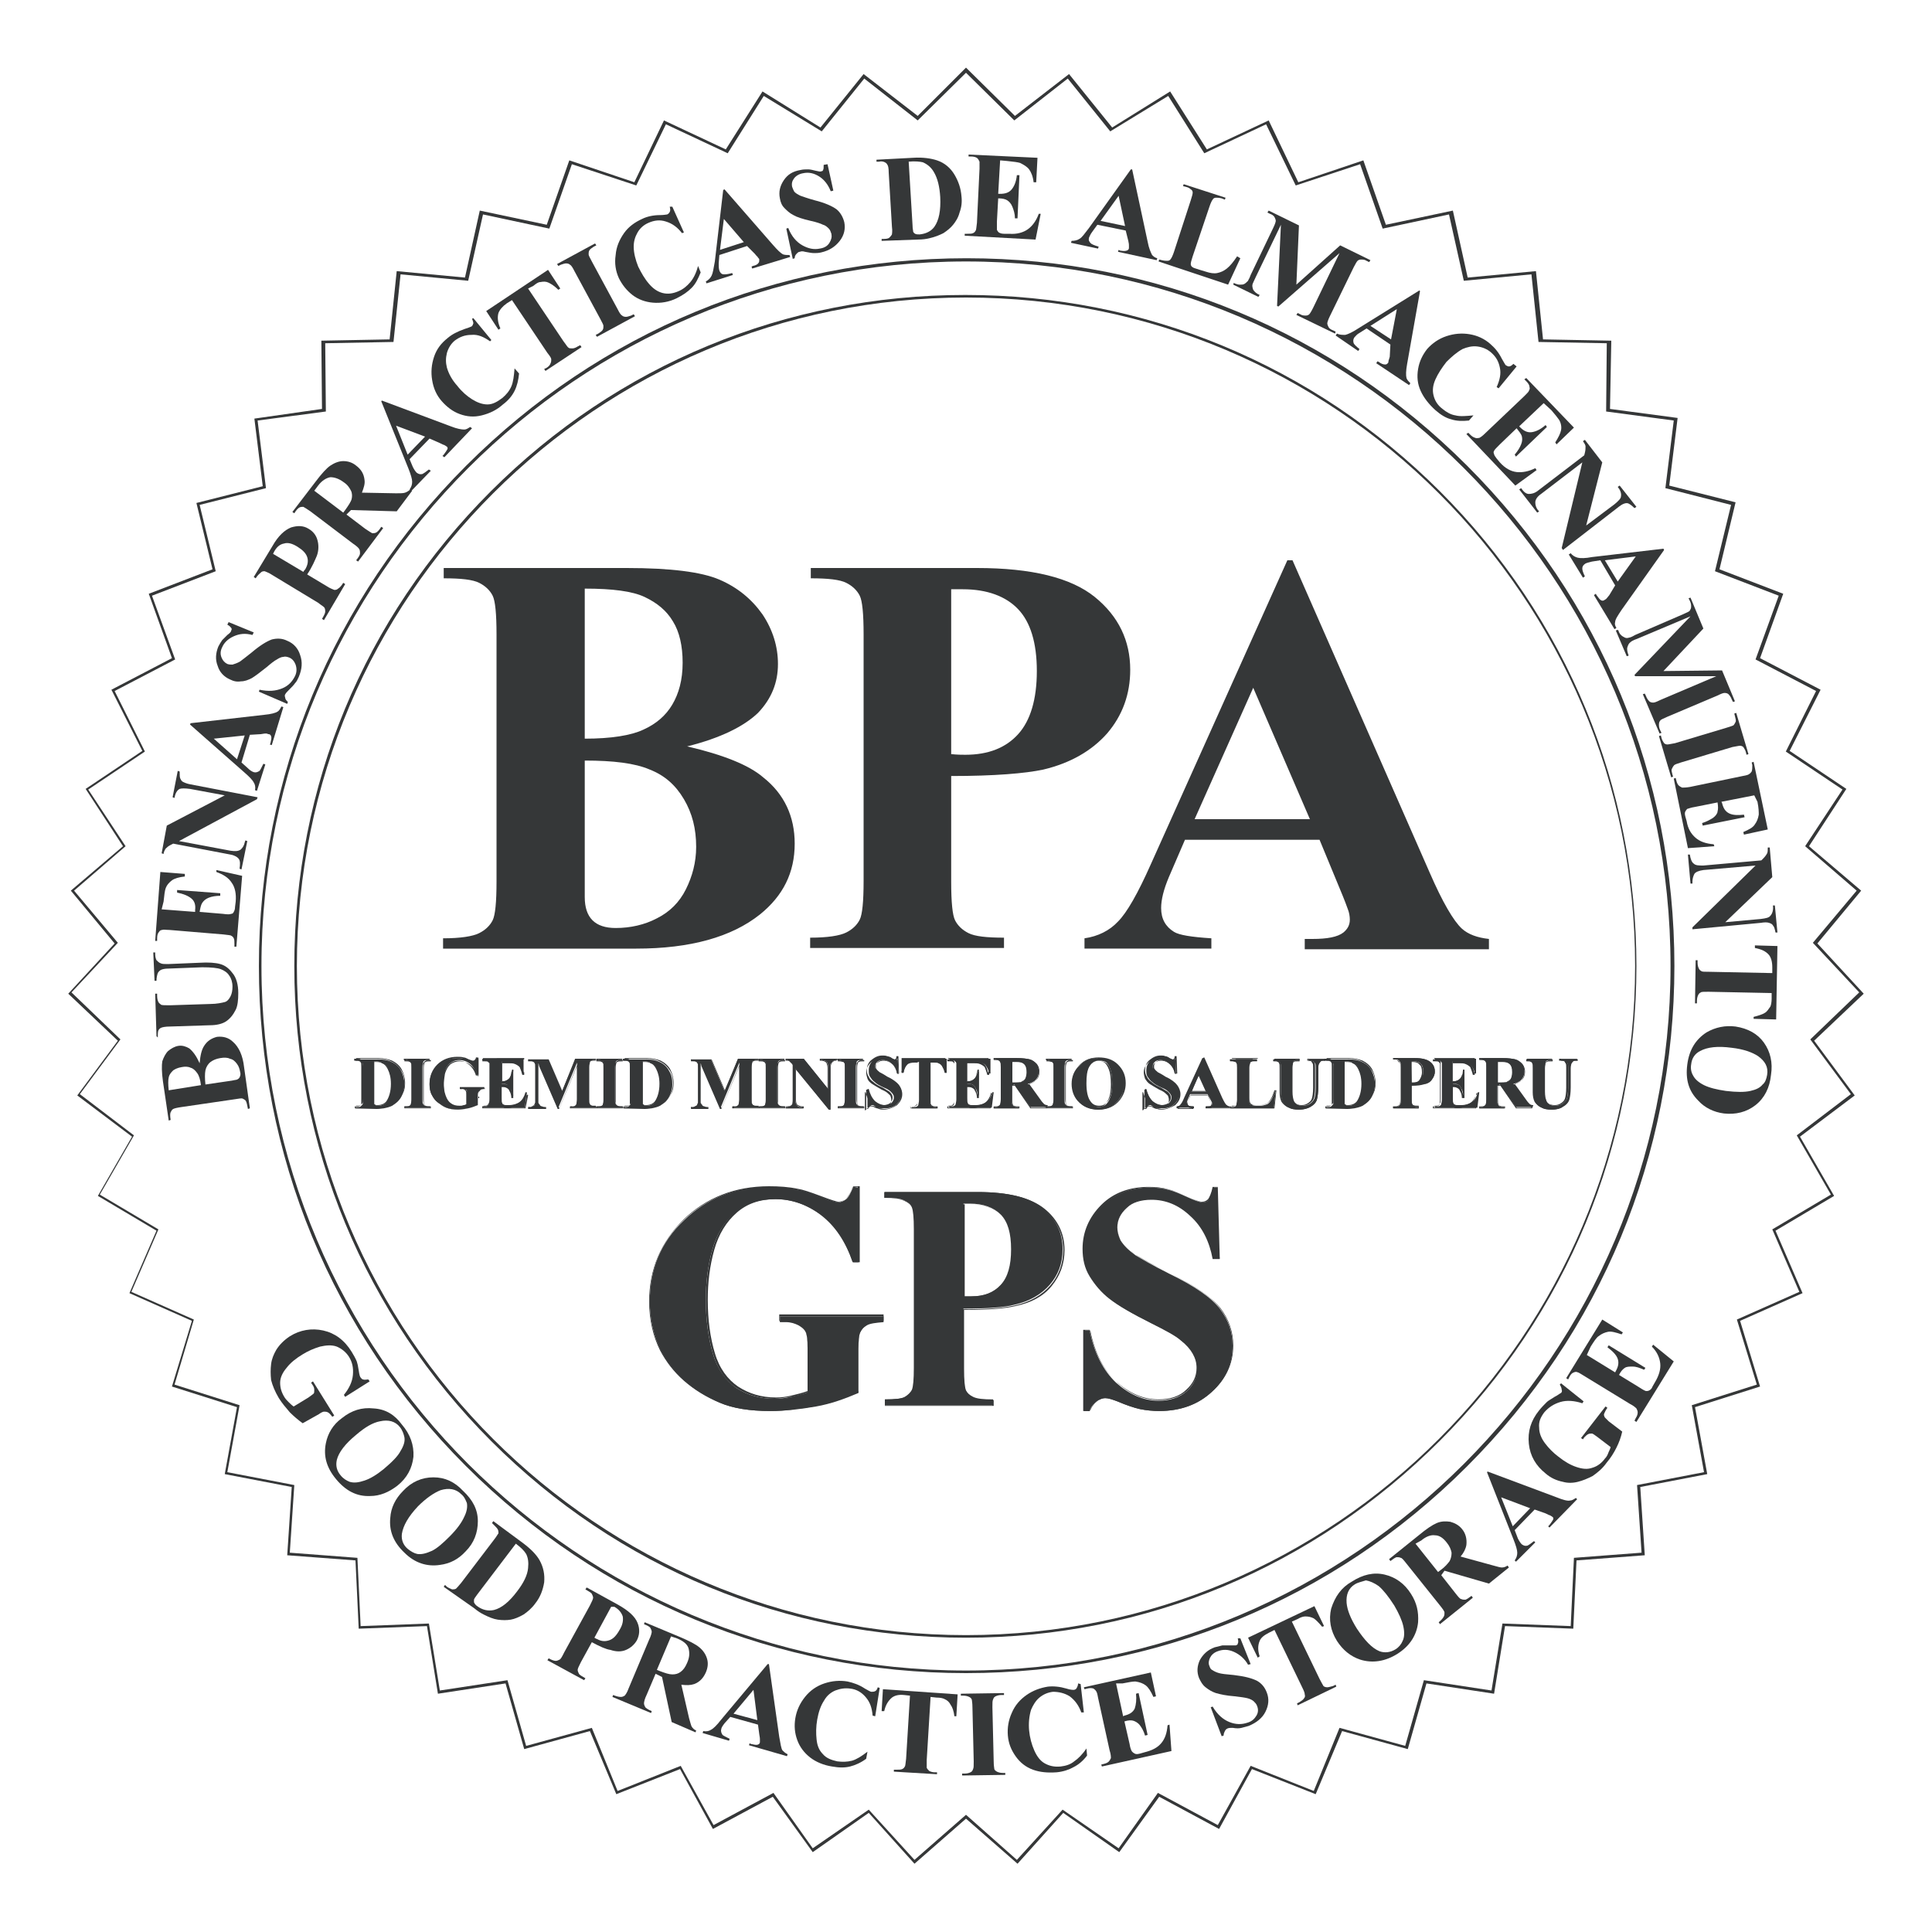 <svg xmlns="http://www.w3.org/2000/svg" xmlns:xlink="http://www.w3.org/1999/xlink" id="Capa_1" x="0px" y="0px" width="300px" height="300px" viewBox="0 0 300 300" style="enable-background:new 0 0 300 300;" xml:space="preserve"><style type="text/css">	.st0{fill:#353738;stroke:#000000;stroke-width:0.25;stroke-miterlimit:10;}	.st1{fill:#353738;}</style><g>	<g>		<g>			<path class="st1" d="M55.2,172.1v-0.2h0.3c0.2,0,0.4,0,0.5-0.1c0.1-0.1,0.2-0.2,0.3-0.3c0-0.1,0.1-0.3,0.1-0.7v-5    c0-0.4,0-0.6-0.1-0.7c0-0.1-0.1-0.2-0.3-0.3c-0.1-0.1-0.3-0.1-0.5-0.1h-0.3v-0.2h3.4c0.9,0,1.6,0.1,2.2,0.4    c0.7,0.3,1.2,0.8,1.5,1.4s0.5,1.3,0.5,2.1c0,0.5-0.1,1-0.3,1.5c-0.2,0.5-0.4,0.8-0.7,1.1s-0.6,0.5-0.9,0.7    c-0.4,0.2-0.8,0.3-1.3,0.4c-0.2,0-0.6,0.1-1.1,0.1L55.2,172.1L55.2,172.1z M58.1,164.8v6c0,0.3,0,0.5,0,0.6    c0,0.1,0.1,0.1,0.2,0.2c0.1,0.1,0.2,0.1,0.4,0.1c0.6,0,1.1-0.2,1.4-0.6c0.4-0.6,0.7-1.5,0.7-2.7c0-1-0.2-1.8-0.5-2.4    c-0.2-0.5-0.6-0.8-0.9-0.9C59.1,164.9,58.7,164.8,58.1,164.8z"></path>			<path class="st1" d="M58.6,172.1h-3.5v-0.3h0.3c0.2,0,0.4,0,0.5-0.1c0.1-0.1,0.2-0.1,0.2-0.3c0,0,0-0.2,0-0.7v-5    c0-0.5,0-0.7-0.1-0.7c0-0.1-0.1-0.2-0.2-0.2c-0.1-0.1-0.3-0.1-0.5-0.1h-0.3v-0.3h3.5c0.9,0,1.7,0.1,2.2,0.4    c0.7,0.3,1.2,0.8,1.6,1.4c0.4,0.6,0.5,1.3,0.5,2.1c0,0.5-0.1,1-0.3,1.5c-0.2,0.5-0.4,0.8-0.7,1.1s-0.6,0.5-1,0.7    c-0.4,0.2-0.8,0.3-1.3,0.4C59.4,172.1,59.1,172.1,58.6,172.1z M55.2,172h3.4c0.5,0,0.8,0,1.1-0.1c0.5-0.1,0.9-0.2,1.3-0.4    c0.4-0.2,0.7-0.4,0.9-0.7c0.3-0.3,0.5-0.7,0.7-1.1c0.2-0.4,0.3-0.9,0.3-1.5c0-0.8-0.2-1.5-0.5-2.1c-0.3-0.6-0.9-1.1-1.5-1.4    c-0.5-0.2-1.3-0.4-2.2-0.4h-3.4v0.1h0.2c0.2,0,0.4,0,0.5,0.1c0.1,0.1,0.2,0.2,0.3,0.3c0,0.1,0.1,0.4,0.1,0.8v5    c0,0.4,0,0.6-0.1,0.7c-0.1,0.1-0.2,0.2-0.3,0.3s-0.3,0.1-0.5,0.1h-0.2L55.2,172L55.2,172z M58.7,171.7c-0.2,0-0.4,0-0.5-0.1    c-0.1,0-0.1-0.1-0.2-0.2c0-0.1-0.1-0.2-0.1-0.6v-6h0.1c0.6,0,1.1,0.1,1.4,0.2c0.4,0.2,0.7,0.5,1,1c0.3,0.6,0.5,1.4,0.5,2.4    c0,1.2-0.2,2.1-0.7,2.7C59.8,171.5,59.3,171.7,58.7,171.7z M58.1,164.9v5.9c0,0.4,0,0.5,0,0.6c0,0.1,0.1,0.1,0.1,0.1    c0.1,0.1,0.2,0.1,0.4,0.1c0.6,0,1.1-0.2,1.4-0.6c0.4-0.6,0.7-1.5,0.7-2.7c0-1-0.2-1.7-0.5-2.3c-0.2-0.4-0.5-0.8-0.9-0.9    C59.1,164.9,58.7,164.9,58.1,164.9L58.1,164.9z"></path>		</g>		<g>			<path class="st1" d="M66.8,171.8v0.2h-4v-0.2h0.3c0.2,0,0.4,0,0.5-0.1c0.1-0.1,0.2-0.1,0.2-0.3c0-0.1,0.1-0.3,0.1-0.7v-5    c0-0.4,0-0.6-0.1-0.7c0-0.1-0.1-0.2-0.3-0.3c-0.1-0.1-0.3-0.1-0.5-0.1h-0.3v-0.2h4v0.2h-0.3c-0.2,0-0.4,0-0.5,0.1    c-0.1,0.1-0.2,0.1-0.2,0.3c0,0.1-0.1,0.3-0.1,0.7v5c0,0.4,0,0.6,0.1,0.7c0,0.1,0.1,0.2,0.3,0.3s0.3,0.1,0.5,0.1H66.8z"></path>			<path class="st1" d="M66.9,172.1h-4.1v-0.3h0.3c0.2,0,0.4,0,0.5-0.1c0.1,0,0.2-0.1,0.2-0.2c0-0.1,0.1-0.2,0.1-0.7v-5    c0-0.5,0-0.7-0.1-0.7c0-0.1-0.1-0.2-0.2-0.2c-0.1-0.1-0.3-0.1-0.5-0.1h-0.3v-0.3h4.1v0.3h-0.3c-0.2,0-0.4,0-0.5,0.1    c-0.1,0-0.2,0.1-0.2,0.2c0,0.1-0.1,0.2-0.1,0.7v5c0,0.5,0,0.7,0.1,0.7c0,0.1,0.1,0.2,0.2,0.2c0.1,0.1,0.3,0.1,0.5,0.1h0.3V172.1z     M62.9,172h3.9v-0.1h-0.2c-0.2,0-0.4,0-0.5-0.1c-0.1-0.1-0.2-0.2-0.3-0.3c0-0.1-0.1-0.4-0.1-0.8v-5c0-0.5,0-0.7,0.1-0.7    c0.1-0.1,0.1-0.2,0.3-0.3c0.1-0.1,0.3-0.1,0.6-0.1h0.2v-0.1h-3.9v0.1h0.2c0.2,0,0.4,0,0.5,0.1s0.2,0.2,0.3,0.3    c0,0.1,0.1,0.4,0.1,0.8v5c0,0.4,0,0.6-0.1,0.7c-0.1,0.1-0.1,0.2-0.2,0.3c-0.1,0.1-0.3,0.1-0.6,0.1h-0.2    C62.9,171.9,62.9,172,62.9,172z"></path>		</g>		<g>			<path class="st1" d="M74.3,164.2v2.7h-0.2c-0.3-0.7-0.6-1.3-1.1-1.7c-0.5-0.4-1.1-0.6-1.7-0.6c-0.6,0-1,0.2-1.4,0.5    c-0.4,0.3-0.7,0.8-0.8,1.3c-0.2,0.6-0.2,1.2-0.2,1.8c0,0.7,0.1,1.4,0.3,1.9c0.2,0.6,0.5,1,0.8,1.2c0.4,0.3,0.8,0.4,1.4,0.4    c0.2,0,0.4,0,0.6-0.1c0.2,0,0.4-0.1,0.6-0.2V170c0-0.3,0-0.5-0.1-0.6c0-0.1-0.1-0.2-0.3-0.2c-0.1-0.1-0.3-0.1-0.5-0.1h-0.2v-0.2    h3.7v0.2c-0.3,0-0.5,0.1-0.6,0.1c-0.1,0.1-0.2,0.2-0.3,0.3c0,0.1-0.1,0.2-0.1,0.5v1.6c-0.5,0.2-1,0.4-1.5,0.5    c-0.5,0.1-1.1,0.2-1.6,0.2c-0.7,0-1.3-0.1-1.8-0.3c-0.5-0.2-0.9-0.5-1.3-0.8c-0.4-0.3-0.7-0.7-0.9-1.1c-0.3-0.5-0.4-1.1-0.4-1.7    c0-1.2,0.4-2.1,1.2-2.9c0.8-0.8,1.8-1.2,3.1-1.2c0.4,0,0.7,0,1,0.1c0.2,0,0.4,0.1,0.8,0.3c0.4,0.1,0.6,0.2,0.7,0.2    c0.1,0,0.2,0,0.3-0.1c0.1-0.1,0.2-0.2,0.2-0.4L74.3,164.2L74.3,164.2z"></path>			<path class="st1" d="M71.1,172.3c-0.7,0-1.3-0.1-1.8-0.3c-0.5-0.2-0.9-0.5-1.3-0.8c-0.4-0.3-0.7-0.7-0.9-1.1    c-0.3-0.5-0.4-1.1-0.4-1.8c0-1.2,0.4-2.2,1.2-3c0.8-0.8,1.9-1.2,3.1-1.2c0.4,0,0.7,0,1,0.1c0.2,0,0.4,0.1,0.8,0.3    c0.5,0.2,0.6,0.2,0.6,0.2c0.1,0,0.2,0,0.3-0.1c0.1-0.1,0.2-0.2,0.2-0.4l0,0h0.3v2.8h-0.3l0,0c-0.2-0.7-0.6-1.3-1.1-1.7    c-0.5-0.4-1-0.6-1.6-0.6c-0.6,0-1,0.2-1.4,0.5c-0.4,0.3-0.6,0.8-0.8,1.3c-0.2,0.6-0.2,1.2-0.2,1.8c0,0.7,0.1,1.4,0.3,1.9    c0.2,0.5,0.4,0.9,0.8,1.2c0.4,0.3,0.8,0.4,1.3,0.4c0.2,0,0.4,0,0.6-0.1c0.2,0,0.4-0.1,0.6-0.2V170c0-0.4,0-0.5-0.1-0.6    c0-0.1-0.1-0.1-0.2-0.2c-0.1-0.1-0.3-0.1-0.4-0.1h-0.3v-0.3h3.8v0.3l-0.1,0c-0.3,0-0.5,0.1-0.6,0.1c-0.1,0.1-0.2,0.1-0.2,0.3    c0,0,0,0.2,0,0.5v1.6l0,0c-0.5,0.2-1,0.4-1.5,0.5C72.3,172.2,71.7,172.3,71.1,172.3z M71.1,164.3c-1.2,0-2.2,0.4-3,1.2    c-0.8,0.8-1.2,1.7-1.2,2.9c0,0.6,0.1,1.2,0.4,1.7c0.2,0.4,0.5,0.8,0.8,1.1s0.8,0.6,1.3,0.8c0.5,0.2,1.1,0.3,1.8,0.3    c0.6,0,1.1-0.1,1.6-0.2c0.5-0.1,1-0.3,1.5-0.5V170c0-0.3,0-0.5,0.1-0.5c0.1-0.1,0.2-0.3,0.3-0.3c0.1-0.1,0.3-0.1,0.6-0.1v-0.1    h-3.6v0.1h0.1c0.2,0,0.4,0,0.5,0.1c0.1,0.1,0.2,0.2,0.3,0.3c0,0.1,0.1,0.3,0.1,0.6v1.6l0,0c-0.2,0.1-0.4,0.1-0.6,0.2    c-0.2,0-0.4,0.1-0.6,0.1c-0.5,0-1-0.1-1.4-0.4c-0.4-0.3-0.7-0.7-0.9-1.2c-0.2-0.6-0.3-1.2-0.3-1.9c0-0.6,0.1-1.2,0.2-1.8    c0.2-0.6,0.4-1,0.8-1.4c0.4-0.3,0.9-0.5,1.5-0.5c0.6,0,1.2,0.2,1.7,0.6c0.5,0.4,0.9,0.9,1.1,1.7h0.1v-2.6h-0.1    c-0.1,0.2-0.2,0.3-0.3,0.4c-0.1,0.1-0.2,0.1-0.3,0.1c0,0-0.2,0-0.7-0.2c-0.4-0.1-0.6-0.2-0.8-0.3    C71.8,164.3,71.5,164.3,71.1,164.3z"></path>		</g>		<g>			<path class="st1" d="M77.9,164.8v3.1H78c0.5,0,0.8-0.2,1.1-0.5c0.2-0.3,0.4-0.8,0.4-1.3h0.2v4h-0.2c0-0.4-0.1-0.8-0.3-1.1    c-0.1-0.3-0.3-0.5-0.5-0.6c-0.2-0.1-0.5-0.1-0.8-0.1v2.2c0,0.4,0,0.7,0.1,0.8c0,0.1,0.1,0.2,0.2,0.2c0.1,0.1,0.3,0.1,0.5,0.1H79    c0.7,0,1.3-0.2,1.7-0.5c0.4-0.3,0.7-0.8,0.9-1.5h0.2l-0.3,2.4h-6.6v-0.2h0.3c0.2,0,0.4,0,0.5-0.1c0.1-0.1,0.2-0.1,0.2-0.3    c0-0.1,0.1-0.3,0.1-0.7v-5c0-0.3,0-0.6,0-0.6c0-0.1-0.1-0.2-0.2-0.3c-0.1-0.1-0.3-0.2-0.6-0.2h-0.3v-0.2h6.4v2.3h-0.2    c-0.1-0.6-0.3-0.9-0.5-1.2c-0.2-0.2-0.5-0.4-0.8-0.5c-0.2-0.1-0.6-0.1-1.2-0.1L77.9,164.8L77.9,164.8z"></path>			<path class="st1" d="M81.6,172.1h-6.7v-0.3h0.3c0.2,0,0.4,0,0.5-0.1c0.1,0,0.2-0.1,0.2-0.2c0-0.1,0.1-0.2,0.1-0.7v-5    c0-0.3,0-0.6,0-0.6c0-0.1-0.1-0.2-0.2-0.3c-0.1-0.1-0.3-0.1-0.6-0.1h-0.3v-0.3h6.5v2.4h-0.3l0,0c-0.1-0.5-0.3-0.9-0.4-1.2    c-0.2-0.2-0.5-0.4-0.8-0.5c-0.2-0.1-0.6-0.1-1.2-0.1h-0.7v3H78c0.5,0,0.8-0.1,1-0.4c0.2-0.3,0.4-0.7,0.4-1.3l0,0h0.3v4.1h-0.3    l0,0c0-0.4-0.1-0.8-0.3-1.1c-0.1-0.3-0.3-0.4-0.5-0.5c-0.2-0.1-0.4-0.1-0.8-0.1v2.1c0,0.5,0,0.7,0.1,0.8c0,0.1,0.1,0.1,0.2,0.2    c0.1,0.1,0.2,0.1,0.4,0.1H79c0.7,0,1.3-0.2,1.7-0.5c0.4-0.3,0.7-0.8,0.9-1.5l0,0H82l0,0.1L81.6,172.1z M75,172h6.5l0.3-2.3h-0.1    c-0.2,0.7-0.5,1.2-0.9,1.5c-0.4,0.3-1,0.5-1.7,0.5h-0.5c-0.2,0-0.4,0-0.5-0.1c-0.1-0.1-0.2-0.2-0.2-0.3c0-0.1-0.1-0.4-0.1-0.8    v-2.2h0.1c0.4,0,0.7,0.1,0.9,0.1c0.2,0.1,0.4,0.3,0.5,0.6c0.1,0.3,0.2,0.6,0.3,1h0.1v-3.9h-0.1c-0.1,0.6-0.2,1-0.4,1.3    c-0.2,0.3-0.6,0.5-1.1,0.5h-0.2v-3.2h0.8c0.6,0,1,0,1.2,0.1c0.4,0.1,0.7,0.3,0.9,0.5c0.2,0.2,0.4,0.6,0.5,1.2h0.1v-2.2H75v0.1    h0.2c0.3,0,0.5,0.1,0.6,0.2c0.1,0.1,0.2,0.2,0.2,0.3c0,0.1,0,0.3,0,0.7v5c0,0.4,0,0.6-0.1,0.7c-0.1,0.1-0.1,0.2-0.2,0.3    c-0.1,0.1-0.3,0.1-0.6,0.1L75,172L75,172L75,172z"></path>		</g>		<g>			<path class="st1" d="M87.3,169.4l2.1-5h3.1v0.2h-0.2c-0.2,0-0.4,0-0.5,0.1c-0.1,0.1-0.2,0.1-0.2,0.3c0,0.1-0.1,0.3-0.1,0.7v5    c0,0.4,0,0.6,0.1,0.7c0,0.1,0.1,0.2,0.3,0.3s0.3,0.1,0.5,0.1h0.2v0.2h-4v-0.2h0.2c0.2,0,0.4,0,0.5-0.1c0.1-0.1,0.2-0.1,0.2-0.3    c0-0.1,0.1-0.3,0.1-0.7v-5.7l-2.9,7h-0.1l-3-6.9v5.4c0,0.4,0,0.6,0,0.7c0,0.2,0.2,0.3,0.3,0.5c0.2,0.1,0.4,0.2,0.8,0.2v0.2h-2.6    v-0.2h0.1c0.2,0,0.3,0,0.5-0.1c0.1-0.1,0.3-0.1,0.3-0.2c0.1-0.1,0.1-0.2,0.2-0.4c0,0,0-0.2,0-0.6v-4.8c0-0.4,0-0.6-0.1-0.7    c0-0.1-0.1-0.2-0.3-0.3c-0.1-0.1-0.3-0.1-0.5-0.1h-0.2v-0.2h3.1L87.3,169.4z"></path>			<path class="st1" d="M92.6,172.1h-4.1v-0.3h0.3c0.2,0,0.4,0,0.5-0.1c0.1,0,0.1-0.1,0.2-0.2c0-0.1,0.1-0.2,0.1-0.7v-5.4l-2.8,6.8    h-0.2l0,0l-2.9-6.7v5.1c0,0.4,0,0.6,0,0.7c0,0.2,0.1,0.3,0.3,0.4c0.2,0.1,0.4,0.2,0.7,0.2h0.1v0.3H82v-0.3h0.1    c0.2,0,0.3,0,0.5-0.1c0.1-0.1,0.2-0.1,0.3-0.2c0.1-0.1,0.1-0.2,0.2-0.4c0,0,0-0.1,0-0.6v-4.8c0-0.5,0-0.6-0.1-0.7    c0-0.1-0.1-0.2-0.2-0.2c-0.1-0.1-0.3-0.1-0.5-0.1H82v-0.3h3.2l0,0l2.1,4.9l2-5h3.2v0.3h-0.3c-0.2,0-0.4,0-0.5,0.1    c-0.1,0-0.2,0.1-0.2,0.2c0,0.1-0.1,0.2-0.1,0.7v5c0,0.5,0,0.7,0.1,0.7c0,0.1,0.1,0.2,0.2,0.2c0.1,0.1,0.3,0.1,0.5,0.1h0.3    L92.6,172.1L92.6,172.1z M88.6,172h3.9v-0.1h-0.2c-0.2,0-0.4,0-0.5-0.1c-0.1-0.1-0.2-0.2-0.3-0.3c0-0.1-0.1-0.4-0.1-0.8v-5    c0-0.4,0-0.6,0.1-0.7c0.1-0.1,0.1-0.2,0.2-0.3c0.1-0.1,0.3-0.1,0.6-0.1h0.2v-0.1h-3l-2.1,5.1l-2.2-5.1h-3v0.1h0.2    c0.2,0,0.4,0,0.5,0.1c0.1,0.1,0.2,0.2,0.3,0.3c0,0.1,0.1,0.4,0.1,0.7v4.8c0,0.5,0,0.6,0,0.6c0,0.2-0.1,0.3-0.2,0.4    c-0.1,0.1-0.2,0.2-0.4,0.3c-0.2,0.1-0.3,0.1-0.5,0.1h0v0.1h2.5v-0.1c-0.3,0-0.6-0.1-0.7-0.2c-0.2-0.1-0.3-0.3-0.3-0.5    c0-0.1,0-0.3,0-0.7v-5.6l3.1,7.1h0.1l3-7.2v5.9c0,0.4,0,0.6-0.1,0.7c-0.1,0.1-0.1,0.2-0.2,0.3c-0.1,0.1-0.3,0.1-0.6,0.1h-0.2    L88.6,172L88.6,172z"></path>		</g>		<g>			<path class="st1" d="M96.7,171.8v0.2h-4v-0.2h0.3c0.2,0,0.4,0,0.5-0.1c0.1-0.1,0.2-0.1,0.2-0.3c0-0.1,0.1-0.3,0.1-0.7v-5    c0-0.4,0-0.6-0.1-0.7c0-0.1-0.1-0.2-0.3-0.3c-0.1-0.1-0.3-0.1-0.5-0.1h-0.3v-0.2h4v0.2h-0.3c-0.2,0-0.4,0-0.5,0.1    c-0.1,0.1-0.2,0.1-0.2,0.3c0,0.1-0.1,0.3-0.1,0.7v5c0,0.4,0,0.6,0.1,0.7c0,0.1,0.1,0.2,0.3,0.3s0.3,0.1,0.5,0.1H96.7z"></path>			<path class="st1" d="M96.7,172.1h-4.1v-0.3h0.3c0.2,0,0.4,0,0.5-0.1c0.1,0,0.2-0.1,0.2-0.2c0-0.1,0.1-0.2,0.1-0.7v-5    c0-0.5,0-0.7-0.1-0.7c0-0.1-0.1-0.2-0.2-0.2c-0.1-0.1-0.3-0.1-0.5-0.1h-0.3v-0.3h4.1v0.3h-0.3c-0.2,0-0.4,0-0.5,0.1    c-0.1,0-0.2,0.1-0.2,0.2c0,0.1-0.1,0.2-0.1,0.7v5c0,0.5,0,0.7,0.1,0.7c0,0.1,0.1,0.2,0.2,0.2c0.1,0.1,0.3,0.1,0.5,0.1h0.3    L96.7,172.1L96.7,172.1z M92.7,172h3.9v-0.1h-0.2c-0.2,0-0.4,0-0.5-0.1c-0.1-0.1-0.2-0.2-0.3-0.3c0-0.1-0.1-0.4-0.1-0.8v-5    c0-0.5,0-0.7,0.1-0.7c0.1-0.1,0.1-0.2,0.3-0.3c0.1-0.1,0.3-0.1,0.6-0.1h0.2v-0.1h-3.9v0.1h0.2c0.2,0,0.4,0,0.5,0.1    c0.1,0.1,0.2,0.2,0.3,0.3c0,0.1,0.1,0.4,0.1,0.8v5c0,0.5,0,0.7-0.1,0.7c-0.1,0.1-0.1,0.2-0.2,0.3c-0.1,0.1-0.3,0.1-0.6,0.1h-0.2    L92.7,172L92.7,172z"></path>		</g>		<g>			<path class="st1" d="M96.8,172.1v-0.2h0.3c0.2,0,0.4,0,0.5-0.1c0.1-0.1,0.2-0.2,0.3-0.3c0-0.1,0.1-0.3,0.1-0.7v-5    c0-0.4,0-0.6-0.1-0.7c0-0.1-0.1-0.2-0.3-0.3c-0.1-0.1-0.3-0.1-0.5-0.1h-0.3v-0.2h3.4c0.9,0,1.6,0.1,2.2,0.4    c0.7,0.3,1.2,0.8,1.5,1.4c0.4,0.6,0.5,1.3,0.5,2.1c0,0.5-0.1,1-0.3,1.5c-0.2,0.5-0.4,0.8-0.7,1.1c-0.3,0.3-0.6,0.5-0.9,0.7    c-0.4,0.2-0.8,0.3-1.3,0.4c-0.2,0-0.6,0.1-1.1,0.1L96.8,172.1L96.8,172.1z M99.8,164.8v6c0,0.3,0,0.5,0,0.6    c0,0.1,0.1,0.1,0.2,0.2c0.1,0.1,0.2,0.1,0.4,0.1c0.6,0,1.1-0.2,1.4-0.6c0.4-0.6,0.7-1.5,0.7-2.7c0-1-0.2-1.8-0.5-2.4    c-0.2-0.5-0.6-0.8-0.9-0.9C100.8,164.9,100.4,164.8,99.8,164.8z"></path>			<path class="st1" d="M100.3,172.1h-3.5v-0.3h0.3c0.2,0,0.4,0,0.5-0.1c0.1-0.1,0.2-0.1,0.2-0.3c0,0,0-0.2,0-0.7v-5    c0-0.5,0-0.7-0.1-0.7c0-0.1-0.1-0.2-0.2-0.2c-0.1-0.1-0.3-0.1-0.5-0.1h-0.3v-0.3h3.5c0.9,0,1.7,0.1,2.2,0.4    c0.7,0.3,1.2,0.8,1.6,1.4c0.4,0.6,0.5,1.3,0.5,2.1c0,0.5-0.1,1-0.3,1.5c-0.2,0.5-0.4,0.8-0.7,1.1c-0.3,0.3-0.6,0.5-1,0.7    c-0.4,0.2-0.8,0.3-1.3,0.4C101.1,172.1,100.8,172.1,100.3,172.1z M96.9,172h3.4c0.5,0,0.8,0,1.1-0.1c0.5-0.1,0.9-0.2,1.3-0.4    c0.4-0.2,0.7-0.4,0.9-0.7c0.3-0.3,0.5-0.7,0.7-1.1c0.2-0.4,0.3-0.9,0.3-1.5c0-0.8-0.2-1.5-0.5-2.1c-0.3-0.6-0.9-1.1-1.5-1.4    c-0.5-0.2-1.3-0.4-2.2-0.4h-3.4v0.1h0.2c0.2,0,0.4,0,0.5,0.1s0.2,0.2,0.3,0.3c0,0.1,0.1,0.4,0.1,0.8v5c0,0.5,0,0.7-0.1,0.7    c-0.1,0.1-0.2,0.2-0.3,0.3c-0.1,0.1-0.3,0.1-0.5,0.1h-0.2L96.9,172L96.9,172z M100.4,171.7c-0.2,0-0.4,0-0.5-0.1    c-0.1,0-0.1-0.1-0.2-0.2c0-0.1-0.1-0.2-0.1-0.6v-6h0.1c0,0,0,0,0.1,0c0.6,0,1,0.1,1.3,0.2c0.4,0.2,0.7,0.5,1,1    c0.3,0.6,0.5,1.4,0.5,2.4c0,1.2-0.2,2.1-0.7,2.7C101.5,171.5,101,171.7,100.4,171.7z M99.8,164.9v5.9c0,0.4,0,0.5,0,0.6    c0,0.1,0.1,0.1,0.1,0.1c0.1,0.1,0.2,0.1,0.4,0.1c0.6,0,1.1-0.2,1.4-0.6c0.4-0.6,0.7-1.5,0.7-2.7c0-1-0.2-1.7-0.5-2.3    c-0.2-0.4-0.5-0.8-0.9-0.9C100.8,164.9,100.4,164.9,99.8,164.9C99.8,164.9,99.8,164.9,99.8,164.9z"></path>		</g>		<g>			<path class="st1" d="M112.5,169.4l2.1-5h3.1v0.2h-0.2c-0.2,0-0.4,0-0.5,0.1c-0.1,0.1-0.2,0.1-0.2,0.3c0,0.1-0.1,0.3-0.1,0.7v5    c0,0.4,0,0.6,0.1,0.7c0,0.1,0.1,0.2,0.3,0.3c0.1,0.1,0.3,0.1,0.5,0.1h0.2v0.2h-4v-0.2h0.2c0.2,0,0.4,0,0.5-0.1    c0.1-0.1,0.2-0.1,0.2-0.3c0-0.1,0.1-0.3,0.1-0.7v-5.7l-2.9,7h-0.1l-3-6.9v5.4c0,0.4,0,0.6,0,0.7c0,0.2,0.2,0.3,0.3,0.5    c0.2,0.1,0.4,0.2,0.8,0.2v0.2h-2.6v-0.2h0.1c0.2,0,0.3,0,0.5-0.1c0.1-0.1,0.3-0.1,0.3-0.2c0.1-0.1,0.1-0.2,0.2-0.4    c0,0,0-0.2,0-0.6v-4.8c0-0.4,0-0.6-0.1-0.7c0-0.1-0.1-0.2-0.3-0.3c-0.1-0.1-0.3-0.1-0.5-0.1h-0.2v-0.2h3.1L112.5,169.4z"></path>			<path class="st1" d="M117.8,172.1h-4.1v-0.3h0.3c0.2,0,0.4,0,0.5-0.1c0.1,0,0.2-0.1,0.2-0.2c0-0.1,0.1-0.2,0.1-0.7v-5.4l-2.8,6.8    h-0.2l0,0l-2.9-6.7v5.1c0,0.5,0,0.6,0,0.7c0,0.2,0.1,0.3,0.3,0.4c0.2,0.1,0.4,0.2,0.7,0.2h0.1v0.3h-2.7v-0.3h0.1    c0.2,0,0.3,0,0.5-0.1c0.1-0.1,0.2-0.1,0.3-0.2c0.1-0.1,0.1-0.2,0.2-0.4c0,0,0-0.2,0-0.6v-4.8c0-0.5,0-0.6-0.1-0.7    c0-0.1-0.1-0.2-0.2-0.2c-0.1-0.1-0.3-0.1-0.5-0.1h-0.3v-0.3h3.2l0,0l2.1,4.9l2-5h3.2v0.3h-0.3c-0.2,0-0.4,0-0.5,0.1    c-0.1,0-0.2,0.1-0.2,0.2c0,0.1-0.1,0.2-0.1,0.7v5c0,0.5,0,0.7,0.1,0.7c0,0.1,0.1,0.2,0.2,0.2c0.1,0.1,0.3,0.1,0.5,0.1h0.3    L117.8,172.1L117.8,172.1z M113.8,172h3.9v-0.1h-0.2c-0.2,0-0.4,0-0.5-0.1c-0.1-0.1-0.2-0.2-0.3-0.3c0-0.1-0.1-0.4-0.1-0.8v-5    c0-0.4,0-0.6,0.1-0.7c0.1-0.1,0.1-0.2,0.2-0.3c0.1-0.1,0.3-0.1,0.6-0.1h0.2v-0.1h-3l-2.1,5.1l-2.2-5.1h-3v0.1h0.2    c0.2,0,0.4,0,0.5,0.1c0.1,0.1,0.2,0.2,0.3,0.3c0,0.1,0.1,0.3,0.1,0.7v4.8c0,0.5,0,0.6,0,0.6c0,0.2-0.1,0.3-0.2,0.4    c-0.1,0.1-0.2,0.2-0.4,0.3c-0.2,0.1-0.3,0.1-0.5,0.1h0v0.1h2.5v-0.1c-0.3,0-0.6-0.1-0.7-0.2c-0.2-0.1-0.3-0.3-0.3-0.5    c0-0.1,0-0.3,0-0.7v-5.6l3.1,7.1h0.1l3-7.2v5.9c0,0.5,0,0.7-0.1,0.7c-0.1,0.1-0.1,0.2-0.2,0.3c-0.1,0.1-0.3,0.1-0.6,0.1h-0.2V172    z"></path>		</g>		<g>			<path class="st1" d="M121.9,171.8v0.2h-4v-0.2h0.3c0.2,0,0.4,0,0.5-0.1c0.1-0.1,0.2-0.1,0.2-0.3c0-0.1,0.1-0.3,0.1-0.7v-5    c0-0.4,0-0.6-0.1-0.7c0-0.1-0.1-0.2-0.3-0.3c-0.1-0.1-0.3-0.1-0.5-0.1h-0.3v-0.2h4v0.2h-0.3c-0.2,0-0.4,0-0.5,0.1    c-0.1,0.1-0.2,0.1-0.2,0.3c0,0.1-0.1,0.3-0.1,0.7v5c0,0.4,0,0.6,0.1,0.7c0,0.1,0.1,0.2,0.3,0.3s0.3,0.1,0.5,0.1H121.9z"></path>			<path class="st1" d="M121.9,172.1h-4.1v-0.3h0.3c0.2,0,0.4,0,0.5-0.1c0.1,0,0.2-0.1,0.2-0.2c0-0.1,0.1-0.2,0.1-0.7v-5    c0-0.5,0-0.7-0.1-0.7c0-0.1-0.1-0.2-0.2-0.2c-0.1-0.1-0.3-0.1-0.5-0.1h-0.3v-0.3h4.1v0.3h-0.3c-0.2,0-0.4,0-0.5,0.1    c-0.1,0-0.2,0.1-0.2,0.2c0,0.1-0.1,0.2-0.1,0.7v5c0,0.5,0,0.7,0.1,0.7c0,0.1,0.1,0.2,0.2,0.2c0.1,0.1,0.3,0.1,0.5,0.1h0.3    L121.9,172.1L121.9,172.1z M117.9,172h3.9v-0.1h-0.2c-0.2,0-0.4,0-0.5-0.1s-0.2-0.2-0.3-0.3c0-0.1-0.1-0.4-0.1-0.8v-5    c0-0.4,0-0.6,0.1-0.7c0.1-0.1,0.1-0.2,0.3-0.3c0.1-0.1,0.3-0.1,0.6-0.1h0.2v-0.1h-3.9v0.1h0.2c0.2,0,0.4,0,0.5,0.1    c0.1,0.1,0.2,0.2,0.3,0.3c0,0.1,0.1,0.4,0.1,0.8v5c0,0.5,0,0.7-0.1,0.7c-0.1,0.1-0.1,0.2-0.2,0.3c-0.1,0.1-0.3,0.1-0.6,0.1H118    L117.9,172L117.9,172z"></path>		</g>		<g>			<path class="st1" d="M124.8,164.4l3.8,4.7v-3.3c0-0.5-0.1-0.8-0.2-0.9c-0.2-0.2-0.5-0.3-0.9-0.3v-0.2h2.5v0.2    c-0.3,0-0.5,0.1-0.7,0.2c-0.1,0.1-0.2,0.2-0.3,0.3c-0.1,0.1-0.1,0.4-0.1,0.8v6.4h-0.2l-5.2-6.4v4.9c0,0.4,0.1,0.7,0.3,0.9    c0.2,0.2,0.4,0.2,0.7,0.2h0.2v0.2h-2.7v-0.2c0.4,0,0.7-0.1,0.9-0.3c0.2-0.2,0.2-0.5,0.2-0.9v-5.4l-0.2-0.2    c-0.2-0.2-0.3-0.3-0.4-0.4s-0.3-0.1-0.5-0.1v-0.2L124.8,164.4L124.8,164.4z"></path>			<path class="st1" d="M129,172.3h-0.3l0,0l-5.1-6.2v4.7c0,0.4,0.1,0.7,0.3,0.8c0.2,0.1,0.4,0.2,0.7,0.2h0.2v0.3H122v-0.3h0.1    c0.4,0,0.7-0.1,0.8-0.2c0.2-0.2,0.2-0.4,0.2-0.8v-5.4l-0.1-0.2c-0.2-0.2-0.3-0.3-0.4-0.4c-0.1-0.1-0.3-0.1-0.5-0.1H122v-0.3h2.8    l0,0l3.7,4.6v-3.1c0-0.4-0.1-0.7-0.2-0.9c-0.2-0.2-0.5-0.3-0.9-0.3h-0.1v-0.3h2.6v0.3l0,0c-0.3,0-0.5,0.1-0.6,0.2    c-0.1,0.1-0.2,0.2-0.2,0.3c-0.1,0.1-0.1,0.4-0.1,0.7L129,172.3L129,172.3z M128.8,172.2h0.1v-6.3c0-0.4,0-0.6,0.1-0.8    c0.1-0.2,0.2-0.3,0.3-0.3c0.1-0.1,0.3-0.1,0.6-0.2v-0.1h-2.4v0.1c0.4,0,0.7,0.1,0.9,0.3c0.1,0.2,0.2,0.5,0.2,1v3.4l-3.9-4.8h-2.6    v0.1c0.2,0,0.4,0,0.5,0.1c0.1,0.1,0.3,0.2,0.4,0.4l0.2,0.2v5.4c0,0.4-0.1,0.7-0.3,0.9c-0.2,0.2-0.5,0.3-0.9,0.3v0.1h2.6v-0.1    h-0.1c-0.3,0-0.5-0.1-0.7-0.2c-0.2-0.2-0.3-0.5-0.3-0.9v-5l0.1,0.1L128.8,172.2z"></path>		</g>		<g>			<path class="st1" d="M134.1,171.8v0.2h-4v-0.2h0.3c0.2,0,0.4,0,0.5-0.1c0.1-0.1,0.2-0.1,0.2-0.3c0-0.1,0.1-0.3,0.1-0.7v-5    c0-0.4,0-0.6-0.1-0.7c0-0.1-0.1-0.2-0.3-0.3c-0.1-0.1-0.3-0.1-0.5-0.1h-0.3v-0.2h4v0.2h-0.3c-0.2,0-0.4,0-0.5,0.1    c-0.1,0.1-0.2,0.1-0.2,0.3c0,0.1-0.1,0.3-0.1,0.7v5c0,0.4,0,0.6,0.1,0.7c0,0.1,0.1,0.2,0.3,0.3c0.1,0.1,0.3,0.1,0.5,0.1H134.1z"></path>			<path class="st1" d="M134.2,172.1h-4.1v-0.3h0.3c0.2,0,0.4,0,0.5-0.1c0.1,0,0.2-0.1,0.2-0.2c0-0.1,0.1-0.2,0.1-0.7v-5    c0-0.5,0-0.7-0.1-0.7c0-0.1-0.1-0.2-0.2-0.2s-0.3-0.1-0.5-0.1h-0.3v-0.3h4.1v0.3h-0.3c-0.2,0-0.4,0-0.5,0.1    c-0.1,0-0.2,0.1-0.2,0.2c0,0.1-0.1,0.2-0.1,0.7v5c0,0.5,0,0.7,0.1,0.7c0,0.1,0.1,0.2,0.2,0.2c0.1,0.1,0.3,0.1,0.5,0.1h0.3V172.1    L134.2,172.1z M130.2,172h3.9v-0.1h-0.2c-0.2,0-0.4,0-0.5-0.1c-0.1-0.1-0.2-0.2-0.3-0.3c0-0.1-0.1-0.4-0.1-0.8v-5    c0-0.5,0-0.7,0.1-0.7c0.1-0.1,0.1-0.2,0.3-0.3c0.1-0.1,0.3-0.1,0.6-0.1h0.2v-0.1h-3.9v0.1h0.2c0.2,0,0.4,0,0.5,0.1    c0.1,0.1,0.2,0.2,0.3,0.3c0,0.1,0.1,0.4,0.1,0.8v5c0,0.5,0,0.7-0.1,0.7c-0.1,0.1-0.1,0.2-0.2,0.3c-0.1,0.1-0.3,0.1-0.6,0.1h-0.2    L130.2,172L130.2,172z"></path>		</g>		<g>			<path class="st1" d="M139.4,164.2l0.1,2.5h-0.2c-0.1-0.6-0.4-1.2-0.8-1.5c-0.4-0.4-0.9-0.6-1.4-0.6c-0.4,0-0.7,0.1-0.9,0.3    c-0.2,0.2-0.3,0.4-0.3,0.7c0,0.2,0,0.3,0.1,0.4c0.1,0.2,0.3,0.4,0.5,0.5c0.2,0.1,0.6,0.3,1.2,0.7c0.9,0.4,1.5,0.9,1.8,1.2    c0.3,0.4,0.5,0.8,0.5,1.3c0,0.6-0.2,1.2-0.7,1.7c-0.5,0.5-1.1,0.7-1.9,0.7c-0.2,0-0.5,0-0.7-0.1s-0.5-0.1-0.8-0.3    c-0.2-0.1-0.3-0.1-0.4-0.1c-0.1,0-0.2,0-0.3,0.1c-0.1,0.1-0.2,0.2-0.3,0.3h-0.2v-2.9h0.2c0.2,0.8,0.5,1.4,1,1.9    c0.5,0.4,1,0.6,1.5,0.6c0.4,0,0.8-0.1,1-0.3c0.2-0.2,0.4-0.5,0.4-0.8c0-0.2,0-0.4-0.1-0.5c-0.1-0.2-0.2-0.3-0.4-0.5    c-0.2-0.2-0.5-0.4-1-0.6c-0.7-0.3-1.2-0.6-1.5-0.9c-0.3-0.2-0.5-0.5-0.7-0.8c-0.2-0.3-0.2-0.6-0.2-1c0-0.6,0.2-1.1,0.7-1.6    s1-0.6,1.7-0.6c0.2,0,0.5,0,0.7,0.1c0.2,0,0.4,0.1,0.6,0.3c0.3,0.1,0.4,0.2,0.5,0.2c0.1,0,0.2,0,0.2-0.1c0.1-0.1,0.1-0.2,0.2-0.4    L139.4,164.2L139.4,164.2z"></path>			<path class="st1" d="M137.2,172.3c-0.2,0-0.5,0-0.7-0.1c-0.2-0.1-0.5-0.1-0.8-0.3c-0.2-0.1-0.3-0.1-0.4-0.1c-0.1,0-0.2,0-0.3,0.1    c-0.1,0.1-0.2,0.2-0.2,0.3l0,0h-0.3v-3h0.3l0,0c0.2,0.8,0.5,1.4,0.9,1.8c0.5,0.4,1,0.6,1.5,0.6c0.4,0,0.7-0.1,1-0.3    c0.2-0.2,0.4-0.5,0.4-0.8c0-0.2,0-0.3-0.1-0.5c-0.1-0.2-0.2-0.3-0.4-0.5c-0.2-0.1-0.5-0.3-1-0.6c-0.7-0.3-1.2-0.6-1.5-0.9    c-0.3-0.2-0.6-0.5-0.7-0.8c-0.2-0.3-0.3-0.6-0.3-1c0-0.6,0.2-1.2,0.7-1.6c0.5-0.4,1-0.7,1.7-0.7c0.3,0,0.5,0,0.7,0.1    c0.2,0,0.4,0.1,0.7,0.3c0.3,0.1,0.4,0.2,0.5,0.2c0.1,0,0.1,0,0.2-0.1c0,0,0.1-0.1,0.1-0.4l0,0h0.3l0.1,2.7h-0.3l0,0    c-0.1-0.6-0.4-1.1-0.8-1.5c-0.4-0.4-0.9-0.6-1.3-0.6c-0.4,0-0.7,0.1-0.9,0.3c-0.2,0.2-0.3,0.4-0.3,0.7c0,0.2,0,0.3,0.1,0.4    c0.1,0.2,0.3,0.3,0.5,0.5c0.2,0.1,0.6,0.3,1.2,0.7c0.9,0.4,1.5,0.9,1.8,1.3c0.3,0.4,0.5,0.9,0.5,1.4c0,0.7-0.3,1.2-0.8,1.7    C138.7,172,138,172.3,137.2,172.3z M135.3,171.7c0.1,0,0.3,0,0.5,0.1c0.3,0.1,0.6,0.2,0.8,0.3c0.2,0,0.4,0.1,0.7,0.1    c0.7,0,1.4-0.2,1.9-0.7c0.5-0.4,0.7-1,0.7-1.6c0-0.5-0.1-0.9-0.4-1.3c-0.3-0.4-0.9-0.8-1.8-1.2c-0.6-0.3-1.1-0.5-1.2-0.7    c-0.2-0.2-0.4-0.4-0.5-0.5c-0.1-0.1-0.1-0.3-0.1-0.5c0-0.3,0.1-0.5,0.4-0.7c0.2-0.2,0.6-0.3,0.9-0.3c0.5,0,1,0.2,1.4,0.6    c0.4,0.4,0.7,0.9,0.8,1.5h0.1l-0.1-2.4h-0.1c-0.1,0.2-0.1,0.4-0.2,0.4c-0.1,0.1-0.2,0.1-0.3,0.1c-0.1,0-0.3-0.1-0.6-0.2    c-0.2-0.1-0.5-0.2-0.6-0.2c-0.2-0.1-0.5-0.1-0.7-0.1c-0.7,0-1.2,0.2-1.7,0.6c-0.4,0.4-0.7,0.9-0.7,1.5c0,0.3,0.1,0.7,0.2,1    s0.4,0.6,0.7,0.8c0.3,0.2,0.8,0.5,1.5,0.9c0.5,0.2,0.8,0.4,1,0.6c0.2,0.2,0.4,0.3,0.4,0.5c0.1,0.2,0.1,0.4,0.1,0.6    c0,0.3-0.1,0.6-0.4,0.8c-0.3,0.2-0.6,0.4-1,0.4c-0.6,0-1.1-0.2-1.6-0.7c-0.5-0.4-0.8-1-1-1.8h-0.1v2.8h0.1    c0.1-0.1,0.2-0.3,0.3-0.3C135.1,171.8,135.2,171.7,135.3,171.7z"></path>		</g>		<g>			<path class="st1" d="M146.9,164.4v2.1h-0.2c-0.1-0.5-0.3-0.8-0.4-1c-0.1-0.2-0.3-0.4-0.6-0.5c-0.1-0.1-0.4-0.1-0.7-0.1h-0.6v5.9    c0,0.4,0,0.6,0.1,0.7c0,0.1,0.1,0.2,0.3,0.3s0.3,0.1,0.5,0.1h0.3v0.2h-4v-0.2h0.3c0.2,0,0.4,0,0.5-0.1c0.1-0.1,0.2-0.1,0.2-0.3    c0-0.1,0.1-0.3,0.1-0.7v-5.9H142c-0.5,0-0.9,0.1-1.1,0.3c-0.3,0.3-0.5,0.7-0.6,1.3H140v-2.1L146.9,164.4L146.9,164.4z"></path>			<path class="st1" d="M145.5,172.1h-4.1v-0.3h0.3c0.2,0,0.4,0,0.5-0.1c0.1,0,0.2-0.1,0.2-0.2c0-0.1,0.1-0.2,0.1-0.7v-5.8H142    c-0.5,0-0.9,0.1-1.1,0.3c-0.3,0.3-0.5,0.7-0.6,1.3l0,0H140v-2.2h7v2.2h-0.3l0,0c-0.1-0.5-0.3-0.8-0.4-1c-0.1-0.2-0.3-0.4-0.6-0.5    c-0.1-0.1-0.4-0.1-0.7-0.1h-0.5v5.8c0,0.5,0,0.7,0.1,0.7c0,0.1,0.1,0.2,0.2,0.2c0.1,0.1,0.3,0.1,0.5,0.1h0.3L145.5,172.1    L145.5,172.1z M141.5,172h3.9v-0.1h-0.2c-0.2,0-0.4,0-0.5-0.1c-0.1-0.1-0.2-0.2-0.3-0.3c0-0.1-0.1-0.4-0.1-0.8v-6h0.6    c0.4,0,0.6,0,0.8,0.1c0.3,0.1,0.5,0.3,0.6,0.5c0.1,0.2,0.3,0.5,0.4,1h0.1v-2h-6.8v2h0.1c0.1-0.6,0.3-1,0.6-1.3    c0.2-0.2,0.6-0.3,1.2-0.3h0.6v6c0,0.4,0,0.6-0.1,0.7c-0.1,0.1-0.1,0.2-0.3,0.3c-0.1,0.1-0.3,0.1-0.6,0.1h-0.2L141.5,172    L141.5,172z"></path>		</g>		<g>			<path class="st1" d="M150.1,164.8v3.1h0.2c0.5,0,0.8-0.2,1.1-0.5c0.2-0.3,0.4-0.8,0.4-1.3h0.2v4h-0.2c0-0.4-0.1-0.8-0.3-1.1    c-0.1-0.3-0.3-0.5-0.5-0.6c-0.2-0.1-0.5-0.1-0.8-0.1v2.2c0,0.4,0,0.7,0.1,0.8c0,0.1,0.1,0.2,0.2,0.2c0.1,0.1,0.3,0.1,0.5,0.1h0.5    c0.7,0,1.3-0.2,1.7-0.5c0.4-0.3,0.7-0.8,0.9-1.5h0.2l-0.3,2.4h-6.6v-0.2h0.3c0.2,0,0.4,0,0.5-0.1c0.1-0.1,0.2-0.1,0.2-0.3    c0-0.1,0.1-0.3,0.1-0.7v-5c0-0.3,0-0.6,0-0.6c0-0.1-0.1-0.2-0.2-0.3c-0.1-0.1-0.3-0.2-0.6-0.2h-0.3v-0.2h6.4v2.3h-0.2    c-0.1-0.6-0.3-0.9-0.5-1.2s-0.5-0.4-0.8-0.5c-0.2-0.1-0.6-0.1-1.2-0.1L150.1,164.8L150.1,164.8z"></path>			<path class="st1" d="M153.8,172.1h-6.7v-0.3h0.3c0.2,0,0.4,0,0.5-0.1c0.1,0,0.2-0.1,0.2-0.2c0-0.1,0.1-0.2,0.1-0.7v-5    c0-0.4,0-0.6,0-0.6c0-0.1-0.1-0.2-0.2-0.3c-0.1-0.1-0.3-0.1-0.6-0.1h-0.3v-0.3h6.5v2.4h-0.3l0,0c-0.1-0.5-0.3-0.9-0.4-1.2    c-0.2-0.2-0.5-0.4-0.8-0.5c-0.2-0.1-0.6-0.1-1.2-0.1h-0.7v3h0.1c0.5,0,0.8-0.1,1-0.4c0.2-0.3,0.3-0.7,0.4-1.3l0,0h0.3v4.1h-0.3    l0,0c0-0.4-0.1-0.8-0.3-1.1c-0.1-0.3-0.3-0.4-0.5-0.5c-0.2-0.1-0.4-0.1-0.8-0.1v2.1c0,0.5,0,0.7,0.1,0.8c0,0.1,0.1,0.1,0.2,0.2    c0.1,0.1,0.2,0.1,0.4,0.1h0.5c0.7,0,1.3-0.2,1.7-0.5s0.7-0.8,0.9-1.5l0,0h0.3l0,0.1L153.8,172.1z M147.2,172h6.5l0.3-2.3h-0.1    c-0.2,0.7-0.5,1.2-0.9,1.5c-0.4,0.3-1,0.5-1.7,0.5h-0.5c-0.2,0-0.4,0-0.5-0.1s-0.2-0.2-0.2-0.3c0-0.1-0.1-0.4-0.1-0.8v-2.2h0.1    c0.4,0,0.7,0,0.9,0.1c0.2,0.1,0.4,0.3,0.5,0.6c0.1,0.3,0.2,0.6,0.3,1h0.1v-3.9h-0.1c-0.1,0.6-0.2,1-0.4,1.3    c-0.2,0.3-0.6,0.5-1.1,0.5H150v-3.2h0.8c0.6,0,1,0,1.2,0.1c0.4,0.1,0.7,0.3,0.9,0.5c0.2,0.2,0.4,0.6,0.5,1.2h0.1v-2.2h-6.3v0.1    h0.2c0.3,0,0.5,0.1,0.6,0.2c0.1,0.1,0.2,0.2,0.2,0.3c0,0.1,0,0.3,0,0.7v5c0,0.4,0,0.6-0.1,0.7c-0.1,0.1-0.1,0.2-0.2,0.3    c-0.1,0.1-0.3,0.1-0.6,0.1L147.2,172L147.2,172L147.2,172z"></path>		</g>		<g>			<path class="st1" d="M157.1,168.6v2.1c0,0.4,0,0.7,0.1,0.8c0.1,0.1,0.1,0.2,0.3,0.3c0.1,0.1,0.4,0.1,0.7,0.1v0.2h-3.9v-0.2    c0.4,0,0.6,0,0.7-0.1c0.1-0.1,0.2-0.1,0.3-0.3c0.1-0.1,0.1-0.4,0.1-0.8v-5c0-0.4,0-0.7-0.1-0.8s-0.1-0.2-0.3-0.3    s-0.4-0.1-0.7-0.1v-0.2h3.6c0.9,0,1.6,0.1,2,0.2s0.8,0.4,1,0.7c0.3,0.3,0.4,0.7,0.4,1.2c0,0.6-0.2,1-0.6,1.4    c-0.3,0.2-0.6,0.4-1.1,0.5l1.8,2.6c0.2,0.3,0.4,0.5,0.5,0.6c0.2,0.1,0.3,0.2,0.5,0.2v0.2h-2.4l-2.5-3.5L157.1,168.6L157.1,168.6z     M157.1,164.8v3.3h0.3c0.5,0,0.9,0,1.2-0.1c0.3-0.1,0.5-0.3,0.6-0.5c0.1-0.2,0.2-0.6,0.2-1c0-0.6-0.1-1-0.4-1.3    c-0.3-0.3-0.7-0.4-1.3-0.4H157.1z"></path>			<path class="st1" d="M162.5,172.1h-2.5l0,0l-2.4-3.5h-0.4v2.1c0,0.5,0,0.7,0.1,0.8c0,0.1,0.1,0.2,0.2,0.2    c0.1,0.1,0.4,0.1,0.7,0.1h0.1v0.3h-4v-0.3h0.1c0.3,0,0.6,0,0.7-0.1c0.1-0.1,0.2-0.1,0.2-0.2c0-0.1,0.1-0.3,0.1-0.8v-5    c0-0.5,0-0.7-0.1-0.8c0-0.1-0.1-0.2-0.2-0.2c-0.1-0.1-0.4-0.1-0.7-0.1h-0.1v-0.3h3.6c0.9,0,1.6,0.1,2,0.2    c0.4,0.1,0.8,0.4,1.1,0.7c0.3,0.4,0.4,0.8,0.4,1.2c0,0.6-0.2,1.1-0.6,1.4c-0.3,0.2-0.6,0.4-1,0.5l1.8,2.5    c0.2,0.3,0.4,0.5,0.5,0.6c0.1,0.1,0.3,0.2,0.5,0.2l0.1,0L162.5,172.1L162.5,172.1z M160.1,172h2.3v-0.1c-0.2,0-0.4-0.1-0.5-0.2    c-0.1-0.1-0.3-0.3-0.5-0.6l-1.9-2.7l0.1,0c0.5-0.1,0.8-0.3,1.1-0.5c0.4-0.4,0.6-0.8,0.6-1.4c0-0.4-0.1-0.8-0.4-1.2    c-0.3-0.3-0.6-0.6-1-0.7c-0.4-0.1-1.1-0.2-2-0.2h-3.5v0.1c0.3,0,0.6,0,0.7,0.1c0.1,0.1,0.2,0.2,0.3,0.3c0.1,0.1,0.1,0.4,0.1,0.8    v5c0,0.4,0,0.7-0.1,0.8c-0.1,0.1-0.2,0.2-0.3,0.3c-0.1,0.1-0.4,0.1-0.7,0.1v0.1h3.8v-0.1c-0.3,0-0.6,0-0.7-0.1    c-0.1-0.1-0.2-0.2-0.3-0.3c-0.1-0.1-0.1-0.4-0.1-0.8v-2.2h0.6l0,0L160.1,172z M157.4,168.2h-0.4v-3.5h0.7c0.6,0,1.1,0.1,1.4,0.4    c0.3,0.3,0.4,0.7,0.4,1.3c0,0.4-0.1,0.7-0.2,1c-0.2,0.3-0.4,0.4-0.6,0.5C158.4,168.2,158,168.2,157.4,168.2z M157.2,168.1h0.3    c0.5,0,0.9,0,1.2-0.1c0.2-0.1,0.4-0.3,0.6-0.5c0.1-0.2,0.2-0.6,0.2-0.9c0-0.6-0.1-1-0.4-1.3c-0.3-0.3-0.7-0.4-1.3-0.4h-0.6V168.1    z"></path>		</g>		<g>			<path class="st1" d="M166.5,171.8v0.2h-4v-0.2h0.3c0.2,0,0.4,0,0.5-0.1c0.1-0.1,0.2-0.1,0.2-0.3c0-0.1,0.1-0.3,0.1-0.7v-5    c0-0.4,0-0.6-0.1-0.7c0-0.1-0.1-0.2-0.3-0.3c-0.1-0.1-0.3-0.1-0.5-0.1h-0.3v-0.2h4v0.2h-0.3c-0.2,0-0.4,0-0.5,0.1    c-0.1,0.1-0.2,0.1-0.2,0.3c0,0.1-0.1,0.3-0.1,0.7v5c0,0.4,0,0.6,0.1,0.7c0,0.1,0.1,0.2,0.3,0.3c0.1,0.1,0.3,0.1,0.5,0.1H166.5z"></path>			<path class="st1" d="M166.6,172.1h-4.1v-0.3h0.3c0.2,0,0.4,0,0.5-0.1c0.1,0,0.2-0.1,0.2-0.2c0-0.1,0.1-0.2,0.1-0.7v-5    c0-0.5,0-0.7-0.1-0.7c0-0.1-0.1-0.2-0.2-0.2s-0.3-0.1-0.5-0.1h-0.3v-0.3h4.1v0.3h-0.3c-0.2,0-0.4,0-0.5,0.1    c-0.1,0-0.2,0.1-0.2,0.2c0,0.1-0.1,0.2-0.1,0.7v5c0,0.5,0,0.7,0.1,0.7c0,0.1,0.1,0.2,0.2,0.2c0.1,0.1,0.3,0.1,0.5,0.1h0.3    L166.6,172.1L166.6,172.1z M162.6,172h3.9v-0.1h-0.2c-0.2,0-0.4,0-0.5-0.1c-0.1-0.1-0.2-0.2-0.3-0.3c0-0.1-0.1-0.4-0.1-0.8v-5    c0-0.4,0-0.6,0.1-0.7c0.1-0.1,0.1-0.2,0.3-0.3c0.1-0.1,0.3-0.1,0.6-0.1h0.2v-0.1h-3.9v0.1h0.2c0.2,0,0.4,0,0.5,0.1    c0.1,0.1,0.2,0.2,0.3,0.3c0,0.1,0.1,0.4,0.1,0.8v5c0,0.5,0,0.7-0.1,0.7c-0.1,0.1-0.1,0.2-0.2,0.3c-0.1,0.1-0.3,0.1-0.6,0.1h-0.2    L162.6,172L162.6,172z"></path>		</g>		<g>			<path class="st1" d="M170.5,164.3c1.2,0,2.2,0.3,3,1.1c0.8,0.8,1.1,1.7,1.1,2.8c0,1-0.3,1.8-0.9,2.6c-0.8,1-1.8,1.5-3.2,1.5    c-1.4,0-2.4-0.5-3.2-1.4c-0.6-0.7-0.9-1.6-0.9-2.6c0-1.1,0.4-2.1,1.2-2.8C168.4,164.6,169.4,164.2,170.5,164.3z M170.6,164.7    c-0.7,0-1.2,0.4-1.6,1.1c-0.3,0.6-0.4,1.4-0.4,2.5c0,1.3,0.2,2.3,0.7,2.9c0.3,0.4,0.8,0.7,1.3,0.7c0.4,0,0.7-0.1,1-0.3    c0.3-0.2,0.6-0.6,0.8-1.2c0.2-0.5,0.3-1.2,0.3-2.1c0-1-0.1-1.8-0.3-2.3c-0.2-0.5-0.4-0.9-0.7-1.1    C171.3,164.7,171,164.7,170.6,164.7z"></path>			<path class="st1" d="M170.6,172.3c-1.4,0-2.5-0.5-3.2-1.4c-0.6-0.7-0.9-1.6-0.9-2.7c0-1.1,0.4-2.1,1.2-2.9    c0.8-0.8,1.8-1.1,2.9-1.1c1.2,0,2.2,0.3,3,1.1c0.8,0.8,1.2,1.7,1.2,2.9c0,1-0.3,1.8-0.9,2.6C173.1,171.8,172,172.3,170.6,172.3z     M170.3,164.3c-1,0-1.9,0.4-2.6,1.1c-0.8,0.7-1.1,1.7-1.1,2.8c0,1,0.3,1.9,0.9,2.6c0.7,0.9,1.8,1.4,3.1,1.4    c1.3,0,2.4-0.5,3.1-1.4c0.6-0.7,0.8-1.6,0.8-2.5c0-1.1-0.4-2.1-1.1-2.8c-0.7-0.7-1.7-1.1-2.9-1.1h0    C170.4,164.3,170.4,164.3,170.3,164.3z M170.6,171.9c-0.6,0-1.1-0.2-1.4-0.7c-0.5-0.6-0.7-1.6-0.7-2.9c0-1.1,0.1-2,0.4-2.5    c0.4-0.7,0.9-1.1,1.6-1.1c0.4,0,0.7,0.1,1,0.3c0.3,0.2,0.5,0.6,0.7,1.1c0.2,0.5,0.3,1.3,0.3,2.3c0,0.9-0.1,1.6-0.3,2.1    c-0.2,0.5-0.5,0.9-0.8,1.2C171.3,171.8,171,171.9,170.6,171.9z M170.6,164.7c-0.7,0-1.2,0.4-1.5,1c-0.3,0.6-0.4,1.4-0.4,2.5    c0,1.3,0.2,2.3,0.7,2.9c0.3,0.4,0.7,0.6,1.3,0.6c0.4,0,0.7-0.1,0.9-0.3c0.3-0.2,0.6-0.6,0.8-1.1c0.2-0.5,0.3-1.2,0.3-2    c0-1-0.1-1.8-0.3-2.3c-0.2-0.5-0.4-0.8-0.7-1C171.3,164.8,170.9,164.7,170.6,164.7z"></path>		</g>		<g>			<path class="st1" d="M182.5,164.2l0.1,2.5h-0.2c-0.1-0.6-0.4-1.2-0.8-1.5c-0.4-0.4-0.9-0.6-1.4-0.6c-0.4,0-0.7,0.1-0.9,0.3    s-0.3,0.4-0.3,0.7c0,0.2,0,0.3,0.1,0.4c0.1,0.2,0.3,0.4,0.5,0.5c0.2,0.1,0.6,0.3,1.2,0.7c0.9,0.4,1.5,0.9,1.8,1.2    c0.3,0.4,0.5,0.8,0.5,1.3c0,0.6-0.2,1.2-0.7,1.7c-0.5,0.5-1.1,0.7-1.9,0.7c-0.2,0-0.5,0-0.7-0.1c-0.2,0-0.5-0.1-0.8-0.3    c-0.2-0.1-0.3-0.1-0.4-0.1c-0.1,0-0.2,0-0.3,0.1c-0.1,0.1-0.2,0.2-0.3,0.3h-0.2v-2.9h0.2c0.2,0.8,0.5,1.4,1,1.9    c0.5,0.4,1,0.6,1.5,0.6c0.4,0,0.8-0.1,1-0.3c0.2-0.2,0.4-0.5,0.4-0.8c0-0.2,0-0.4-0.1-0.5c-0.1-0.2-0.2-0.3-0.4-0.5    c-0.2-0.2-0.5-0.4-1-0.6c-0.7-0.3-1.2-0.6-1.5-0.9c-0.3-0.2-0.5-0.5-0.7-0.8c-0.2-0.3-0.2-0.6-0.2-1c0-0.6,0.2-1.1,0.7-1.6    c0.4-0.4,1-0.6,1.7-0.6c0.2,0,0.5,0,0.7,0.1c0.2,0,0.4,0.1,0.6,0.3c0.3,0.1,0.4,0.2,0.5,0.2c0.1,0,0.2,0,0.2-0.1    c0.1-0.1,0.1-0.2,0.2-0.4L182.5,164.2L182.5,164.2z"></path>			<path class="st1" d="M180.4,172.3c-0.2,0-0.5,0-0.7-0.1c-0.2,0-0.5-0.1-0.8-0.3c-0.2-0.1-0.3-0.1-0.4-0.1c-0.1,0-0.2,0-0.3,0.1    c-0.1,0.1-0.2,0.2-0.2,0.3l0,0h-0.3v-3h0.3l0,0c0.2,0.8,0.5,1.4,0.9,1.8c0.5,0.4,1,0.6,1.5,0.6c0.4,0,0.7-0.1,1-0.3    c0.2-0.2,0.4-0.5,0.4-0.8c0-0.2,0-0.3-0.1-0.5c-0.1-0.2-0.2-0.3-0.4-0.5c-0.2-0.1-0.5-0.3-1-0.6c-0.7-0.3-1.2-0.6-1.5-0.9    c-0.3-0.2-0.6-0.5-0.7-0.8c-0.2-0.3-0.3-0.6-0.3-1c0-0.6,0.2-1.2,0.7-1.6c0.5-0.4,1-0.7,1.7-0.7c0.3,0,0.5,0,0.7,0.1    c0.2,0,0.4,0.1,0.7,0.3c0.3,0.1,0.4,0.2,0.5,0.2c0.1,0,0.1,0,0.2-0.1c0,0,0.1-0.1,0.1-0.4l0,0h0.3l0.1,2.7h-0.3l0,0    c-0.1-0.6-0.4-1.1-0.8-1.5s-0.9-0.6-1.3-0.6c-0.4,0-0.7,0.1-0.9,0.3c-0.2,0.2-0.3,0.4-0.3,0.7c0,0.2,0,0.3,0.1,0.4    c0.1,0.2,0.3,0.3,0.5,0.5c0.2,0.1,0.6,0.3,1.2,0.7c0.9,0.4,1.5,0.9,1.8,1.3c0.3,0.4,0.5,0.9,0.5,1.4c0,0.7-0.3,1.2-0.8,1.7    C181.8,172,181.1,172.3,180.4,172.3z M178.4,171.7c0.1,0,0.3,0,0.5,0.1c0.3,0.1,0.6,0.2,0.8,0.3c0.2,0,0.4,0.1,0.7,0.1    c0.7,0,1.4-0.2,1.9-0.7c0.5-0.4,0.7-1,0.7-1.6c0-0.5-0.1-0.9-0.4-1.3c-0.3-0.4-0.9-0.8-1.8-1.2c-0.6-0.3-1.1-0.5-1.2-0.7    c-0.2-0.2-0.4-0.4-0.5-0.5c-0.1-0.1-0.1-0.3-0.1-0.5c0-0.3,0.1-0.5,0.4-0.7c0.2-0.2,0.6-0.3,0.9-0.3c0.5,0,1,0.2,1.4,0.6    c0.4,0.4,0.7,0.9,0.8,1.5h0.1l-0.1-2.4h-0.1c0,0.2-0.1,0.4-0.2,0.4c-0.1,0.1-0.2,0.1-0.3,0.1c-0.1,0-0.3-0.1-0.6-0.2    c-0.2-0.1-0.5-0.2-0.6-0.2c-0.2-0.1-0.5-0.1-0.7-0.1c-0.7,0-1.2,0.2-1.7,0.6c-0.4,0.4-0.7,0.9-0.7,1.5c0,0.3,0.1,0.7,0.2,1    c0.2,0.3,0.4,0.6,0.7,0.8c0.3,0.2,0.8,0.5,1.5,0.9c0.5,0.2,0.8,0.4,1,0.6c0.2,0.2,0.4,0.3,0.4,0.5c0.1,0.2,0.1,0.4,0.1,0.6    c0,0.3-0.1,0.6-0.4,0.8c-0.3,0.2-0.6,0.4-1,0.4c-0.6,0-1.1-0.2-1.6-0.7c-0.5-0.4-0.8-1-1-1.8h-0.1v2.8h0.1    c0.1-0.1,0.2-0.3,0.3-0.3C178.2,171.8,178.3,171.7,178.4,171.7z"></path>		</g>		<g>			<path class="st1" d="M187.5,169.9h-2.7l-0.3,0.7c-0.1,0.2-0.2,0.5-0.2,0.6c0,0.2,0.1,0.4,0.3,0.5c0.1,0.1,0.4,0.1,0.7,0.1v0.2    h-2.5v-0.2c0.3,0,0.5-0.2,0.7-0.3c0.2-0.2,0.4-0.6,0.7-1.2l2.7-6.1h0.1l2.8,6.3c0.3,0.6,0.5,1,0.7,1.1c0.1,0.1,0.3,0.2,0.5,0.2    v0.2h-3.7v-0.2h0.2c0.3,0,0.5,0,0.6-0.1c0.1-0.1,0.1-0.1,0.1-0.3c0-0.1,0-0.1,0-0.2c0,0-0.1-0.2-0.2-0.4L187.5,169.9z     M187.3,169.5l-1.1-2.6l-1.2,2.6H187.3z"></path>			<path class="st1" d="M191,172.1h-3.8v-0.3h0.2c0.3,0,0.5,0,0.6-0.1c0.1-0.1,0.1-0.1,0.1-0.2c0-0.1,0-0.1,0-0.2c0,0,0-0.1-0.2-0.4    l-0.4-0.9h-2.6l-0.3,0.7c-0.1,0.2-0.2,0.4-0.2,0.6c0,0.2,0.1,0.3,0.2,0.4c0.1,0,0.2,0.1,0.7,0.1l0.1,0v0.3h-2.7v-0.3l0,0    c0.3,0,0.5-0.1,0.6-0.3c0.2-0.2,0.4-0.6,0.6-1.1l2.8-6.1h0.2l0,0l2.8,6.3c0.3,0.6,0.5,1,0.6,1.1c0.1,0.1,0.3,0.2,0.5,0.2l0.1,0    L191,172.1L191,172.1z M187.3,172h3.6v-0.1c-0.2,0-0.4-0.1-0.5-0.2c-0.2-0.2-0.4-0.5-0.7-1.1l-2.7-6.2h0l-2.7,6.1    c-0.3,0.6-0.5,1-0.7,1.2c-0.2,0.2-0.4,0.3-0.7,0.4v0.1h2.4v-0.1c-0.4,0-0.6-0.1-0.7-0.1c-0.2-0.1-0.3-0.3-0.3-0.5    c0-0.2,0.1-0.4,0.2-0.6l0.3-0.8h2.8l0.4,1c0.1,0.3,0.2,0.4,0.2,0.4c0,0.1,0,0.1,0,0.2c0,0.1-0.1,0.2-0.1,0.3    c-0.1,0.1-0.3,0.1-0.7,0.1h-0.1L187.3,172L187.3,172z M187.4,169.5h-2.5l1.3-2.8L187.4,169.5z M185.1,169.4h2.1l-1.1-2.4    L185.1,169.4z"></path>		</g>		<g>			<path class="st1" d="M198.1,169.4l-0.3,2.7H191v-0.2h0.3c0.2,0,0.4,0,0.5-0.1c0.1-0.1,0.2-0.1,0.2-0.3c0-0.1,0.1-0.3,0.1-0.7v-5    c0-0.4,0-0.6-0.1-0.7c0-0.1-0.1-0.2-0.3-0.3c-0.1-0.1-0.3-0.1-0.5-0.1H191v-0.2h4.1v0.2h-0.3c-0.2,0-0.4,0-0.5,0.1    c-0.1,0.1-0.2,0.1-0.2,0.3c0,0.1-0.1,0.3-0.1,0.7v4.9c0,0.4,0,0.6,0.1,0.7c0,0.1,0.1,0.2,0.3,0.2c0.1,0,0.3,0.1,0.7,0.1h0.6    c0.4,0,0.7-0.1,1-0.2c0.3-0.1,0.5-0.4,0.7-0.7c0.2-0.3,0.4-0.8,0.6-1.4L198.1,169.4L198.1,169.4z"></path>			<path class="st1" d="M197.9,172.1H191v-0.3h0.3c0.2,0,0.4,0,0.5-0.1c0.1,0,0.2-0.1,0.2-0.2c0-0.1,0.1-0.2,0.1-0.7v-5    c0-0.5,0-0.7-0.1-0.7c0-0.1-0.1-0.2-0.2-0.2s-0.3-0.1-0.5-0.1H191v-0.3h4.2v0.3h-0.4c-0.2,0-0.4,0-0.5,0.1    c-0.1,0-0.2,0.1-0.2,0.2c0,0.1-0.1,0.2-0.1,0.7v4.9c0,0.5,0,0.7,0.1,0.7c0,0.1,0.1,0.2,0.2,0.2c0.1,0,0.3,0,0.7,0h0.6    c0.4,0,0.7-0.1,1-0.2c0.3-0.1,0.5-0.4,0.7-0.7c0.2-0.3,0.4-0.8,0.6-1.4l0,0h0.3L197.9,172.1z M191.1,172h6.7l0.3-2.6h-0.1    c-0.2,0.6-0.4,1-0.6,1.3c-0.2,0.3-0.4,0.5-0.7,0.7c-0.3,0.1-0.6,0.2-1,0.2h-0.6c-0.4,0-0.6,0-0.7-0.1c-0.1-0.1-0.2-0.1-0.3-0.3    c0-0.1-0.1-0.4-0.1-0.8v-4.9c0-0.4,0-0.6,0.1-0.7c0.1-0.1,0.1-0.2,0.3-0.3c0.1-0.1,0.3-0.1,0.6-0.1h0.3v-0.1h-4v0.1h0.2    c0.2,0,0.4,0,0.5,0.1c0.1,0.1,0.2,0.2,0.3,0.3c0,0.1,0.1,0.4,0.1,0.8v5c0,0.5,0,0.7-0.1,0.7c-0.1,0.1-0.1,0.2-0.2,0.3    c-0.1,0.1-0.3,0.1-0.6,0.1h-0.2L191.1,172L191.1,172z"></path>		</g>		<g>			<path class="st1" d="M197.9,164.4h3.9v0.2h-0.2c-0.3,0-0.5,0-0.6,0.1c-0.1,0.1-0.2,0.1-0.2,0.3c0,0.1-0.1,0.4-0.1,0.8v3.7    c0,0.7,0.1,1.1,0.2,1.4s0.3,0.4,0.5,0.6c0.2,0.1,0.5,0.2,0.9,0.2c0.4,0,0.8-0.1,1.1-0.3c0.3-0.2,0.5-0.4,0.7-0.8    c0.1-0.3,0.2-0.9,0.2-1.7v-3.1c0-0.3,0-0.6-0.1-0.7s-0.2-0.2-0.3-0.3c-0.2-0.1-0.4-0.1-0.7-0.1v-0.2h2.6v0.2h-0.2    c-0.2,0-0.4,0-0.5,0.1c-0.1,0.1-0.2,0.2-0.3,0.4c-0.1,0.1-0.1,0.3-0.1,0.7v2.9c0,0.9-0.1,1.5-0.2,1.9c-0.1,0.4-0.4,0.8-0.9,1.1    c-0.5,0.3-1.1,0.5-1.9,0.5c-0.7,0-1.2-0.1-1.5-0.3c-0.5-0.2-0.8-0.5-1-0.9c-0.2-0.4-0.3-0.9-0.3-1.5v-3.7c0-0.4,0-0.7-0.1-0.8    c0-0.1-0.1-0.2-0.3-0.3s-0.3-0.1-0.7-0.1L197.9,164.4L197.9,164.4z"></path>			<path class="st1" d="M201.7,172.3c-0.7,0-1.2-0.1-1.6-0.3c-0.5-0.2-0.9-0.6-1.1-0.9c-0.2-0.4-0.3-0.9-0.3-1.5v-3.7    c0-0.5,0-0.7-0.1-0.8c0-0.1-0.1-0.2-0.2-0.2c-0.1-0.1-0.3-0.1-0.6-0.1h-0.1v-0.3h4.1v0.3h-0.3c-0.3,0-0.5,0-0.6,0.1    c-0.1,0.1-0.2,0.1-0.2,0.2c0,0.1-0.1,0.3-0.1,0.8v3.7c0,0.7,0.1,1.1,0.1,1.3s0.3,0.4,0.5,0.5c0.2,0.1,0.5,0.2,0.9,0.2    c0.4,0,0.7-0.1,1-0.3c0.3-0.2,0.5-0.4,0.6-0.7c0.1-0.3,0.2-0.9,0.2-1.7v-3.1c0-0.3,0-0.6-0.1-0.7c-0.1-0.1-0.1-0.2-0.2-0.3    c-0.2-0.1-0.4-0.1-0.7-0.1H203v-0.3h2.8v0.3h-0.2c-0.2,0-0.4,0-0.5,0.1c-0.1,0.1-0.2,0.2-0.3,0.4c0,0.1-0.1,0.3-0.1,0.6v2.9    c0,0.9-0.1,1.6-0.2,2c-0.1,0.4-0.4,0.8-0.9,1.1C203.2,172.1,202.5,172.3,201.7,172.3z M197.9,164.6c0.3,0,0.5,0,0.6,0.1    c0.1,0.1,0.2,0.2,0.3,0.3c0.1,0.1,0.1,0.4,0.1,0.8v3.7c0,0.6,0.1,1.1,0.3,1.5c0.2,0.4,0.5,0.7,1,0.9c0.4,0.2,0.9,0.3,1.5,0.3    c0.8,0,1.4-0.2,1.8-0.5c0.4-0.3,0.7-0.7,0.8-1.1c0.1-0.4,0.2-1,0.2-1.9v-2.9c0-0.3,0-0.5,0.1-0.7c0.1-0.2,0.2-0.3,0.3-0.4    c0.1-0.1,0.3-0.1,0.6-0.1h0.1v-0.1h-2.5v0.1c0.3,0,0.5,0.1,0.7,0.1c0.1,0.1,0.2,0.2,0.3,0.3c0.1,0.2,0.1,0.4,0.1,0.8v3.1    c0,0.8-0.1,1.4-0.2,1.7c-0.1,0.3-0.4,0.6-0.7,0.8c-0.3,0.2-0.7,0.3-1.1,0.3c-0.4,0-0.7-0.1-0.9-0.2c-0.2-0.1-0.4-0.3-0.5-0.6    c-0.1-0.2-0.2-0.7-0.2-1.4v-3.7c0-0.4,0-0.7,0.1-0.8c0.1-0.1,0.1-0.2,0.3-0.3c0.1-0.1,0.3-0.1,0.6-0.1h0.1v-0.1L197.9,164.6    L197.9,164.6L197.9,164.6z"></path>		</g>		<g>			<path class="st1" d="M205.9,172.1v-0.2h0.3c0.2,0,0.4,0,0.5-0.1c0.1-0.1,0.2-0.2,0.3-0.3c0-0.1,0.1-0.3,0.1-0.7v-5    c0-0.4,0-0.6-0.1-0.7c0-0.1-0.1-0.2-0.3-0.3c-0.1-0.1-0.3-0.1-0.5-0.1h-0.3v-0.2h3.4c0.9,0,1.6,0.1,2.2,0.4    c0.7,0.3,1.2,0.8,1.5,1.4s0.5,1.3,0.5,2.1c0,0.5-0.1,1-0.3,1.5c-0.2,0.5-0.4,0.8-0.7,1.1c-0.3,0.3-0.6,0.5-0.9,0.7    c-0.4,0.2-0.8,0.3-1.3,0.4c-0.2,0-0.6,0.1-1.1,0.1L205.9,172.1L205.9,172.1z M208.8,164.8v6c0,0.3,0,0.5,0,0.6    c0,0.1,0.1,0.1,0.2,0.2c0.1,0.1,0.2,0.1,0.4,0.1c0.6,0,1.1-0.2,1.4-0.6c0.4-0.6,0.7-1.5,0.7-2.7c0-1-0.2-1.8-0.5-2.4    c-0.2-0.5-0.6-0.8-0.9-0.9C209.9,164.9,209.4,164.8,208.8,164.8z"></path>			<path class="st1" d="M209.3,172.1h-3.5v-0.3h0.3c0.2,0,0.4,0,0.5-0.1c0.1-0.1,0.2-0.2,0.2-0.3c0,0,0-0.2,0-0.7v-5    c0-0.5,0-0.7-0.1-0.7c0-0.1-0.1-0.2-0.2-0.2c-0.1-0.1-0.3-0.1-0.5-0.1h-0.3v-0.3h3.5c0.9,0,1.7,0.1,2.2,0.4    c0.7,0.3,1.2,0.8,1.6,1.4c0.4,0.6,0.5,1.3,0.5,2.1c0,0.5-0.1,1-0.3,1.5c-0.2,0.5-0.4,0.8-0.7,1.1c-0.3,0.3-0.6,0.5-1,0.7    s-0.8,0.3-1.3,0.4C210.2,172.1,209.8,172.1,209.3,172.1z M205.9,172h3.4c0.5,0,0.8,0,1.1-0.1c0.5-0.1,0.9-0.2,1.3-0.4    c0.4-0.2,0.7-0.4,0.9-0.7c0.3-0.3,0.5-0.7,0.7-1.1c0.2-0.4,0.3-0.9,0.3-1.5c0-0.8-0.2-1.5-0.5-2.1c-0.3-0.6-0.9-1.1-1.5-1.4    c-0.5-0.2-1.3-0.4-2.2-0.4h-3.4v0.1h0.2c0.2,0,0.4,0,0.5,0.1s0.2,0.2,0.3,0.3c0,0.1,0.1,0.4,0.1,0.8v5c0,0.5,0,0.7-0.1,0.7    c-0.1,0.1-0.2,0.2-0.3,0.3c-0.1,0.1-0.3,0.1-0.5,0.1h-0.2L205.9,172L205.9,172z M209.4,171.7c-0.2,0-0.4,0-0.5-0.1    c-0.1,0-0.1-0.1-0.2-0.2c0-0.1-0.1-0.2-0.1-0.6v-6h0.1c0,0,0,0,0.1,0c0.6,0,1,0.1,1.3,0.2c0.4,0.2,0.7,0.5,1,1    c0.3,0.6,0.5,1.4,0.5,2.4c0,1.2-0.2,2.1-0.7,2.7C210.6,171.5,210.1,171.7,209.4,171.7z M208.8,164.9v5.9c0,0.4,0,0.5,0,0.6    c0,0.1,0.1,0.1,0.1,0.1c0.1,0.1,0.2,0.1,0.4,0.1c0.6,0,1.1-0.2,1.4-0.6c0.4-0.6,0.7-1.5,0.7-2.7c0-1-0.2-1.7-0.5-2.3    c-0.2-0.4-0.5-0.8-0.9-0.9C209.9,164.9,209.4,164.9,208.8,164.9C208.8,164.9,208.8,164.9,208.8,164.9z"></path>		</g>		<g>			<path class="st1" d="M219.2,168.6v2.1c0,0.4,0,0.7,0.1,0.8c0.1,0.1,0.1,0.2,0.3,0.3c0.1,0.1,0.4,0.1,0.7,0.1v0.2h-3.9v-0.2    c0.4,0,0.6,0,0.7-0.1c0.1-0.1,0.2-0.1,0.3-0.3c0.1-0.1,0.1-0.4,0.1-0.8v-5c0-0.4,0-0.7-0.1-0.8c-0.1-0.1-0.1-0.2-0.3-0.3    s-0.4-0.1-0.7-0.1v-0.2h3.3c1.1,0,1.9,0.2,2.4,0.6c0.5,0.4,0.7,0.9,0.7,1.5c0,0.5-0.2,0.9-0.5,1.3c-0.3,0.4-0.7,0.6-1.3,0.7    C220.7,168.5,220.1,168.6,219.2,168.6z M219.2,164.8v3.3c0.1,0,0.2,0,0.3,0c0.5,0,0.8-0.1,1.1-0.4c0.2-0.3,0.4-0.7,0.4-1.3    c0-0.6-0.1-1-0.4-1.2c-0.2-0.3-0.6-0.4-1.1-0.4L219.2,164.8L219.2,164.8z"></path>			<path class="st1" d="M220.3,172.1h-4v-0.3h0.1c0.3,0,0.6,0,0.7-0.1c0.1-0.1,0.2-0.1,0.2-0.2c0-0.1,0.1-0.3,0.1-0.8v-5    c0-0.5,0-0.7-0.1-0.8c0-0.1-0.1-0.2-0.2-0.2c-0.1-0.1-0.4-0.1-0.7-0.1h-0.1v-0.3h3.4c1.1,0,1.9,0.2,2.4,0.6    c0.5,0.4,0.7,0.9,0.7,1.5c0,0.5-0.2,0.9-0.5,1.3c-0.3,0.4-0.8,0.6-1.3,0.7c-0.4,0.1-1,0.1-1.8,0.1v2.1c0,0.5,0,0.7,0.1,0.8    c0,0.1,0.1,0.2,0.2,0.2c0.1,0.1,0.4,0.1,0.7,0.1h0.1L220.3,172.1L220.3,172.1z M216.4,172h3.8v-0.1c-0.3,0-0.6,0-0.7-0.1    c-0.1-0.1-0.2-0.2-0.3-0.3c-0.1-0.1-0.1-0.4-0.1-0.8v-2.2h0.1c0.9,0,1.5,0,1.8-0.1c0.5-0.1,0.9-0.4,1.2-0.7    c0.3-0.3,0.4-0.8,0.4-1.2c0-0.6-0.2-1-0.7-1.4c-0.5-0.4-1.2-0.6-2.3-0.6h-3.3v0.1c0.3,0,0.6,0,0.7,0.1c0.1,0.1,0.2,0.2,0.3,0.3    c0.1,0.1,0.1,0.4,0.1,0.8v5c0,0.4,0,0.7-0.1,0.8c-0.1,0.1-0.2,0.2-0.3,0.3c-0.1,0.1-0.4,0.1-0.7,0.1L216.4,172L216.4,172z     M219.5,168.2c-0.1,0-0.2,0-0.3,0l-0.1,0v-3.4h0.3c0.5,0,0.9,0.1,1.2,0.4c0.3,0.3,0.4,0.7,0.4,1.3c0,0.6-0.1,1-0.4,1.3    C220.3,168.1,219.9,168.2,219.5,168.2z M219.2,168.1c0.1,0,0.2,0,0.2,0c0.4,0,0.8-0.1,1-0.4c0.2-0.3,0.4-0.7,0.4-1.2    c0-0.6-0.1-1-0.4-1.2c-0.2-0.3-0.6-0.4-1.1-0.4h-0.2L219.2,168.1L219.2,168.1z"></path>		</g>		<g>			<path class="st1" d="M225.5,164.8v3.1h0.2c0.5,0,0.8-0.2,1.1-0.5c0.2-0.3,0.4-0.8,0.4-1.3h0.2v4h-0.2c0-0.4-0.1-0.8-0.3-1.1    c-0.1-0.3-0.3-0.5-0.5-0.6c-0.2-0.1-0.5-0.1-0.8-0.1v2.2c0,0.4,0,0.7,0.1,0.8c0,0.1,0.1,0.2,0.2,0.2c0.1,0.1,0.3,0.1,0.5,0.1h0.5    c0.7,0,1.3-0.2,1.7-0.5c0.4-0.3,0.7-0.8,0.9-1.5h0.2l-0.3,2.4h-6.6v-0.2h0.3c0.2,0,0.4,0,0.5-0.1c0.1-0.1,0.2-0.1,0.2-0.3    c0-0.1,0.1-0.3,0.1-0.7v-5c0-0.3,0-0.6,0-0.6c0-0.1-0.1-0.2-0.2-0.3c-0.1-0.1-0.3-0.2-0.6-0.2h-0.3v-0.2h6.4v2.3h-0.2    c-0.1-0.6-0.3-0.9-0.5-1.2c-0.2-0.2-0.5-0.4-0.8-0.5c-0.2-0.1-0.6-0.1-1.2-0.1L225.5,164.8L225.5,164.8z"></path>			<path class="st1" d="M229.2,172.1h-6.7v-0.3h0.3c0.2,0,0.4,0,0.5-0.1c0.1,0,0.2-0.1,0.2-0.2c0-0.1,0.1-0.2,0.1-0.7v-5    c0-0.3,0-0.6,0-0.6c0-0.1-0.1-0.2-0.2-0.3c-0.1-0.1-0.3-0.1-0.6-0.1h-0.3v-0.3h6.5v2.4h-0.3l0,0c-0.1-0.5-0.3-0.9-0.4-1.2    c-0.2-0.2-0.5-0.4-0.8-0.5c-0.2-0.1-0.6-0.1-1.2-0.1h-0.7v3h0.1c0.5,0,0.8-0.1,1-0.4c0.2-0.3,0.4-0.7,0.4-1.3l0,0h0.3v4.1H227    l0,0c0-0.4-0.1-0.8-0.3-1.1c-0.1-0.3-0.3-0.4-0.5-0.5c-0.2-0.1-0.4-0.1-0.8-0.1v2.1c0,0.5,0,0.7,0.1,0.8c0,0.1,0.1,0.1,0.2,0.2    c0.1,0.1,0.2,0.1,0.4,0.1h0.5c0.7,0,1.3-0.2,1.7-0.5s0.7-0.8,0.9-1.5l0,0h0.3l0,0.1L229.2,172.1z M222.6,172h6.5l0.3-2.3h-0.1    c-0.2,0.7-0.5,1.2-0.9,1.5c-0.4,0.3-1,0.5-1.7,0.5h-0.5c-0.2,0-0.4,0-0.5-0.1c-0.1-0.1-0.2-0.2-0.2-0.3c0-0.1-0.1-0.4-0.1-0.8    v-2.2h0.1c0.4,0,0.7,0.1,0.9,0.1c0.2,0.1,0.4,0.3,0.5,0.6c0.1,0.3,0.2,0.6,0.3,1h0.1v-3.9h-0.1c-0.1,0.6-0.2,1-0.4,1.3    c-0.2,0.3-0.6,0.5-1.1,0.5h-0.2v-3.2h0.8c0.6,0,1,0,1.2,0.1c0.4,0.1,0.7,0.3,0.9,0.5c0.2,0.2,0.4,0.6,0.5,1.2h0.1v-2.2h-6.3v0.1    h0.2c0.3,0,0.5,0.1,0.6,0.2c0.1,0.1,0.2,0.2,0.2,0.3c0,0.1,0,0.3,0,0.7v5c0,0.4,0,0.6-0.1,0.7c-0.1,0.1-0.1,0.2-0.2,0.3    c-0.1,0.1-0.3,0.1-0.6,0.1L222.6,172L222.6,172L222.6,172z"></path>		</g>		<g>			<path class="st1" d="M232.5,168.6v2.1c0,0.4,0,0.7,0.1,0.8c0.1,0.1,0.1,0.2,0.3,0.3c0.1,0.1,0.4,0.1,0.7,0.1v0.2h-3.9v-0.2    c0.4,0,0.6,0,0.7-0.1c0.1-0.1,0.2-0.1,0.3-0.3c0.1-0.1,0.1-0.4,0.1-0.8v-5c0-0.4,0-0.7-0.1-0.8s-0.1-0.2-0.3-0.3    s-0.4-0.1-0.7-0.1v-0.2h3.6c0.9,0,1.6,0.1,2,0.2c0.4,0.1,0.8,0.4,1,0.7c0.3,0.3,0.4,0.7,0.4,1.2c0,0.6-0.2,1-0.6,1.4    c-0.3,0.2-0.6,0.4-1.1,0.5l1.8,2.6c0.2,0.3,0.4,0.5,0.5,0.6c0.2,0.1,0.3,0.2,0.5,0.2v0.2h-2.4l-2.5-3.5L232.5,168.6L232.5,168.6z     M232.5,164.8v3.3h0.3c0.5,0,0.9,0,1.2-0.1c0.3-0.1,0.5-0.3,0.6-0.5c0.1-0.2,0.2-0.6,0.2-1c0-0.6-0.1-1-0.4-1.3    c-0.3-0.3-0.7-0.4-1.3-0.4H232.5z"></path>			<path class="st1" d="M237.9,172.1h-2.5l0,0l-2.4-3.5h-0.4v2.1c0,0.5,0,0.7,0.1,0.8c0,0.1,0.1,0.2,0.2,0.2    c0.1,0.1,0.4,0.1,0.7,0.1h0.1v0.3h-4v-0.3h0.1c0.3,0,0.6,0,0.7-0.1c0.1-0.1,0.2-0.1,0.2-0.2c0-0.1,0.1-0.3,0.1-0.8v-5    c0-0.5,0-0.7-0.1-0.8c0-0.1-0.1-0.2-0.2-0.2c-0.1-0.1-0.4-0.1-0.7-0.1h-0.1v-0.3h3.6c0.9,0,1.6,0.1,2,0.2    c0.4,0.1,0.8,0.4,1.1,0.7c0.3,0.4,0.4,0.8,0.4,1.2c0,0.6-0.2,1.1-0.6,1.4c-0.3,0.2-0.6,0.4-1,0.5l1.8,2.5    c0.2,0.3,0.4,0.5,0.5,0.6c0.1,0.1,0.3,0.2,0.5,0.2l0.1,0L237.9,172.1L237.9,172.1z M235.5,172h2.3v-0.1c-0.2,0-0.4-0.1-0.5-0.2    c-0.1-0.1-0.3-0.3-0.5-0.6l-1.9-2.7l0.1,0c0.5-0.1,0.8-0.3,1.1-0.5c0.4-0.4,0.6-0.8,0.6-1.4c0-0.4-0.1-0.8-0.4-1.2    c-0.3-0.3-0.6-0.6-1-0.7c-0.4-0.1-1.1-0.2-2-0.2h-3.5v0.1c0.3,0,0.6,0,0.7,0.1c0.1,0.1,0.2,0.2,0.3,0.3c0.1,0.1,0.1,0.4,0.1,0.8    v5c0,0.4,0,0.7-0.1,0.8c-0.1,0.1-0.2,0.2-0.3,0.3c-0.1,0.1-0.4,0.1-0.7,0.1v0.1h3.8v-0.1c-0.3,0-0.6,0-0.7-0.1    c-0.1-0.1-0.2-0.2-0.3-0.3c-0.1-0.1-0.1-0.4-0.1-0.8v-2.2h0.6l0,0L235.5,172z M232.8,168.2h-0.4v-3.5h0.7c0.6,0,1.1,0.1,1.4,0.4    c0.3,0.3,0.4,0.7,0.4,1.3c0,0.4-0.1,0.7-0.2,1c-0.2,0.3-0.4,0.4-0.6,0.5C233.8,168.2,233.4,168.2,232.8,168.2z M232.6,168.1h0.3    c0.5,0,0.9,0,1.2-0.1c0.2-0.1,0.4-0.3,0.6-0.5s0.2-0.6,0.2-0.9c0-0.6-0.1-1-0.4-1.3c-0.3-0.3-0.7-0.4-1.3-0.4h-0.6L232.6,168.1    L232.6,168.1z"></path>		</g>		<g>			<path class="st1" d="M237.1,164.4h3.9v0.2h-0.2c-0.3,0-0.5,0-0.6,0.1c-0.1,0.1-0.2,0.1-0.2,0.3c0,0.1-0.1,0.4-0.1,0.8v3.7    c0,0.7,0.1,1.1,0.2,1.4s0.3,0.4,0.5,0.6c0.2,0.1,0.5,0.2,0.9,0.2c0.4,0,0.8-0.1,1.1-0.3c0.3-0.2,0.5-0.4,0.7-0.8    c0.1-0.3,0.2-0.9,0.2-1.7v-3.1c0-0.3,0-0.6-0.1-0.7c-0.1-0.1-0.2-0.2-0.3-0.3c-0.2-0.1-0.4-0.1-0.7-0.1v-0.2h2.6v0.2h-0.2    c-0.2,0-0.4,0-0.5,0.1c-0.1,0.1-0.2,0.2-0.3,0.4c0,0.1-0.1,0.3-0.1,0.7v2.9c0,0.9-0.1,1.5-0.2,1.9c-0.1,0.4-0.4,0.8-0.9,1.1    c-0.5,0.3-1.1,0.5-1.9,0.5c-0.7,0-1.2-0.1-1.5-0.3c-0.5-0.2-0.8-0.5-1-0.9c-0.2-0.4-0.3-0.9-0.3-1.5v-3.7c0-0.4,0-0.7-0.1-0.8    c0-0.1-0.1-0.2-0.3-0.3c-0.1-0.1-0.3-0.1-0.7-0.1L237.1,164.4L237.1,164.4z"></path>			<path class="st1" d="M241,172.3c-0.7,0-1.2-0.1-1.6-0.3c-0.5-0.2-0.9-0.6-1.1-0.9c-0.2-0.4-0.3-0.9-0.3-1.5v-3.7    c0-0.5,0-0.7-0.1-0.8c0-0.1-0.1-0.2-0.2-0.2c-0.1-0.1-0.3-0.1-0.6-0.1h-0.1v-0.3h4.1v0.3h-0.3c-0.3,0-0.5,0-0.6,0.1    c-0.1,0.1-0.2,0.1-0.2,0.2c0,0.1-0.1,0.3-0.1,0.8v3.7c0,0.7,0.1,1.1,0.1,1.3c0.1,0.2,0.3,0.4,0.5,0.5c0.2,0.1,0.5,0.2,0.9,0.2    c0.4,0,0.7-0.1,1-0.3c0.3-0.2,0.5-0.4,0.6-0.7c0.1-0.3,0.2-0.9,0.2-1.7v-3.1c0-0.3,0-0.6-0.1-0.7c-0.1-0.1-0.1-0.2-0.2-0.3    c-0.2-0.1-0.4-0.1-0.7-0.1h-0.1v-0.3h2.8v0.3h-0.2c-0.2,0-0.4,0-0.5,0.1c-0.1,0.1-0.2,0.2-0.3,0.4c0,0.1-0.1,0.3-0.1,0.6v2.9    c0,0.9-0.1,1.6-0.2,2c-0.1,0.4-0.4,0.8-0.9,1.1C242.5,172.1,241.8,172.3,241,172.3z M237.2,164.6c0.3,0,0.5,0,0.6,0.1    c0.1,0.1,0.2,0.2,0.3,0.3c0.1,0.1,0.1,0.4,0.1,0.8v3.7c0,0.6,0.1,1.1,0.3,1.5c0.2,0.4,0.5,0.7,1,0.9c0.4,0.2,0.9,0.3,1.5,0.3    c0.8,0,1.4-0.2,1.8-0.5c0.4-0.3,0.7-0.7,0.8-1.1c0.1-0.4,0.2-1,0.2-1.9v-2.9c0-0.3,0-0.5,0.1-0.7c0.1-0.2,0.2-0.3,0.3-0.4    c0.1-0.1,0.3-0.1,0.6-0.1h0.1v-0.1h-2.5v0.1c0.3,0,0.5,0.1,0.7,0.1c0.1,0.1,0.2,0.2,0.3,0.3c0.1,0.2,0.1,0.4,0.1,0.8v3.1    c0,0.8-0.1,1.4-0.2,1.7c-0.1,0.3-0.4,0.6-0.7,0.8c-0.3,0.2-0.7,0.3-1.1,0.3c-0.4,0-0.7-0.1-0.9-0.2c-0.2-0.1-0.4-0.3-0.5-0.6    c-0.1-0.2-0.2-0.7-0.2-1.4v-3.7c0-0.4,0-0.7,0.1-0.8c0.1-0.1,0.1-0.2,0.3-0.3c0.1-0.1,0.3-0.1,0.6-0.1h0.1v-0.1L237.2,164.6    L237.2,164.6L237.2,164.6z"></path>		</g>	</g>	<g>		<g>			<path class="st1" d="M133.3,184.4V196h-0.9c-1.1-3.2-2.7-5.6-4.9-7.3c-2.2-1.7-4.6-2.5-7.2-2.5c-2.5,0-4.5,0.7-6.2,2.1    c-1.6,1.4-2.8,3.3-3.5,5.8c-0.7,2.5-1,5.1-1,7.7c0,3.2,0.4,6,1.1,8.4c0.7,2.4,2,4.2,3.6,5.3c1.7,1.1,3.7,1.7,6,1.7    c0.8,0,1.6-0.1,2.5-0.3s1.7-0.4,2.6-0.7v-6.9c0-1.3-0.1-2.1-0.3-2.5c-0.2-0.4-0.6-0.7-1.1-1c-0.6-0.3-1.2-0.5-2-0.5h-0.9v-0.9    h16.1v0.9c-1.2,0.1-2.1,0.2-2.6,0.5c-0.5,0.3-0.9,0.7-1.1,1.3c-0.1,0.3-0.2,1.1-0.2,2.3v6.9c-2.1,0.9-4.3,1.7-6.6,2.1    s-4.7,0.7-7.1,0.7c-3.1,0-5.8-0.4-7.8-1.3c-2.1-0.9-3.9-2-5.5-3.4c-1.6-1.4-2.8-3-3.7-4.7c-1.1-2.3-1.7-4.8-1.7-7.6    c0-5,1.7-9.2,5.3-12.6c3.5-3.4,7.9-5.2,13.2-5.2c1.6,0,3.1,0.1,4.4,0.4c0.7,0.1,1.9,0.5,3.5,1.1c1.6,0.6,2.6,0.9,2.8,0.9    c0.5,0,0.9-0.2,1.3-0.5c0.4-0.3,0.7-1,1.1-1.9L133.3,184.4L133.3,184.4z"></path>			<path class="st1" d="M119.6,219.1c-3.1,0-5.8-0.4-7.9-1.3c-2.1-0.9-3.9-2-5.5-3.4c-1.6-1.4-2.8-3-3.7-4.7    c-1.1-2.2-1.7-4.8-1.7-7.6c0-5,1.8-9.2,5.3-12.7c3.5-3.4,8-5.2,13.3-5.2c1.6,0,3.1,0.1,4.5,0.4c0.7,0.1,1.9,0.5,3.5,1.1    c1.6,0.6,2.5,0.9,2.8,0.9c0.4,0,0.9-0.2,1.2-0.5c0.4-0.3,0.7-1,1.1-1.9l0,0h1v11.8h-1l0,0c-1.1-3.2-2.7-5.6-4.9-7.3    c-2.2-1.6-4.6-2.5-7.1-2.5c-2.5,0-4.5,0.7-6.1,2.1c-1.6,1.4-2.8,3.3-3.5,5.8c-0.7,2.5-1,5.1-1,7.7c0,3.2,0.4,6,1.1,8.3    c0.7,2.4,2,4.1,3.6,5.2c1.7,1.1,3.6,1.7,5.9,1.7c0.8,0,1.6-0.1,2.4-0.3c0.8-0.2,1.7-0.4,2.5-0.7v-6.9c0-1.3-0.1-2.1-0.3-2.5    c-0.2-0.4-0.5-0.7-1.1-1c-0.6-0.3-1.2-0.5-2-0.5H121v-1h16.2v1l-0.1,0c-1.2,0.1-2.1,0.2-2.5,0.5c-0.5,0.2-0.8,0.7-1.1,1.2    c-0.1,0.3-0.2,1.1-0.2,2.3v6.9l0,0c-2.1,0.9-4.3,1.7-6.6,2.1C124.4,218.8,122,219.1,119.6,219.1z M119.3,184.4    c-5.3,0-9.7,1.7-13.2,5.1c-3.5,3.4-5.2,7.6-5.2,12.6c0,2.8,0.6,5.3,1.7,7.5c0.9,1.7,2.1,3.3,3.7,4.7c1.6,1.4,3.4,2.5,5.5,3.4    s4.7,1.3,7.8,1.3c2.4,0,4.8-0.2,7.1-0.7c2.3-0.5,4.5-1.2,6.6-2.1v-6.9c0-1.2,0.1-2,0.2-2.3c0.3-0.6,0.6-1,1.1-1.3    c0.5-0.3,1.3-0.4,2.5-0.5v-0.8h-16v0.8h0.8c0.8,0,1.5,0.2,2.1,0.5s0.9,0.7,1.1,1.1c0.2,0.4,0.3,1.2,0.3,2.5v6.9l0,0    c-0.9,0.3-1.7,0.6-2.6,0.7s-1.7,0.3-2.5,0.3c-2.3,0-4.3-0.6-6-1.7c-1.7-1.1-2.9-2.9-3.6-5.3c-0.7-2.4-1.1-5.2-1.1-8.4    c0-2.6,0.3-5.2,1-7.7c0.7-2.5,1.9-4.5,3.5-5.9c1.6-1.4,3.7-2.1,6.2-2.1c2.6,0,5,0.8,7.2,2.5c2.2,1.7,3.8,4.1,4.9,7.3h0.8v-11.6    h-0.8c-0.3,0.9-0.7,1.5-1.1,1.9c-0.4,0.3-0.8,0.5-1.3,0.5c-0.3,0-1.2-0.3-2.9-0.9c-1.6-0.6-2.8-1-3.5-1.1    C122.4,184.5,120.9,184.4,119.3,184.4z"></path>		</g>		<g>			<path class="st1" d="M149.6,203.2v9.2c0,1.8,0.1,2.9,0.3,3.4c0.2,0.5,0.6,0.8,1.2,1.1s1.6,0.4,3.1,0.4v0.9h-16.8v-0.9    c1.5,0,2.6-0.1,3.1-0.4s0.9-0.7,1.1-1.1c0.2-0.5,0.3-1.6,0.3-3.4v-21.5c0-1.8-0.1-2.9-0.3-3.4c-0.2-0.5-0.6-0.8-1.2-1.1    c-0.6-0.3-1.6-0.4-3.1-0.4v-0.9h14.4c4.8,0,8.2,0.8,10.2,2.5c2.1,1.7,3.1,3.8,3.1,6.4c0,2.2-0.7,4-2,5.5    c-1.3,1.5-3.2,2.6-5.5,3.1C156.1,203,153.4,203.2,149.6,203.2z M149.6,187v14.3c0.5,0,0.9,0,1.2,0c2,0,3.5-0.6,4.6-1.8    c1.1-1.2,1.6-3,1.6-5.5c0-2.5-0.5-4.3-1.6-5.4c-1.1-1.1-2.7-1.7-4.8-1.7H149.6z"></path>			<path class="st1" d="M154.3,218.3h-16.9v-1h0.1c1.5,0,2.6-0.1,3.1-0.4c0.5-0.3,0.9-0.6,1.1-1.1c0.2-0.4,0.3-1.6,0.3-3.3v-21.5    c0-1.8-0.1-2.9-0.3-3.4c-0.2-0.4-0.6-0.8-1.1-1.1c-0.5-0.3-1.6-0.4-3.1-0.4h-0.1v-1h14.5c4.7,0,8.2,0.9,10.3,2.6    c2.1,1.7,3.1,3.9,3.1,6.4c0,2.2-0.7,4-2,5.6s-3.2,2.6-5.6,3.1c-1.6,0.4-4.3,0.6-8,0.6v9.1c0,1.8,0.1,2.9,0.3,3.4    c0.2,0.4,0.6,0.8,1.1,1.1c0.6,0.3,1.6,0.4,3.1,0.4h0.1L154.3,218.3L154.3,218.3z M137.4,218.2h16.7v-0.8c-1.5,0-2.5-0.1-3.1-0.4    c-0.6-0.3-1-0.7-1.2-1.1c-0.2-0.5-0.3-1.6-0.3-3.4v-9.2h0.1c3.7,0,6.4-0.2,8-0.6c2.3-0.5,4.2-1.6,5.5-3.1c1.3-1.5,2-3.4,2-5.5    c0-2.5-1-4.6-3.1-6.3c-2-1.7-5.5-2.5-10.2-2.5h-14.4v0.8c1.5,0,2.5,0.1,3.1,0.4c0.6,0.3,1,0.7,1.2,1.1c0.2,0.5,0.3,1.6,0.3,3.4    v21.5c0,1.8-0.1,2.9-0.3,3.4s-0.6,0.8-1.2,1.1c-0.5,0.3-1.6,0.4-3.1,0.4V218.2z M150.8,201.4c-0.3,0-0.7,0-1.2,0l-0.1,0V187h1.1    c2.1,0,3.8,0.6,4.9,1.7c1.1,1.1,1.6,3,1.6,5.4c0,2.5-0.5,4.3-1.6,5.5C154.4,200.8,152.8,201.4,150.8,201.4z M149.7,201.3    c0.5,0,0.9,0,1.2,0c2,0,3.5-0.6,4.6-1.8c1.1-1.2,1.6-3,1.6-5.4c0-2.4-0.5-4.2-1.6-5.4c-1.1-1.1-2.7-1.7-4.8-1.7h-0.9V201.3z"></path>		</g>		<g>			<path class="st1" d="M189.1,184.4l0.3,11h-1c-0.5-2.8-1.6-5-3.5-6.7c-1.8-1.7-3.9-2.5-6-2.5c-1.7,0-3,0.4-3.9,1.3    c-1,0.9-1.5,1.9-1.5,3.1c0,0.7,0.2,1.4,0.5,2c0.5,0.8,1.2,1.5,2.3,2.3c0.8,0.5,2.5,1.5,5.3,2.9c3.9,1.9,6.5,3.7,7.8,5.4    c1.3,1.7,2,3.6,2,5.8c0,2.8-1.1,5.2-3.2,7.1c-2.2,2-4.9,3-8.2,3c-1,0-2-0.1-3-0.3c-0.9-0.2-2.1-0.6-3.5-1.2    c-0.8-0.3-1.4-0.5-1.9-0.5c-0.4,0-0.9,0.2-1.3,0.5s-0.9,0.8-1.1,1.5h-0.9v-12.5h0.9c0.7,3.5,2.1,6.2,4.1,8.1    c2,1.8,4.2,2.8,6.6,2.8c1.8,0,3.3-0.5,4.4-1.5c1.1-1,1.6-2.2,1.6-3.5c0-0.8-0.2-1.5-0.6-2.3s-1-1.4-1.9-2.1    c-0.8-0.7-2.3-1.5-4.5-2.6c-3-1.5-5.2-2.7-6.5-3.8c-1.3-1-2.3-2.2-3-3.5c-0.7-1.3-1.1-2.7-1.1-4.3c0-2.6,1-4.9,2.9-6.7    c1.9-1.9,4.4-2.8,7.3-2.8c1.1,0,2.1,0.1,3.1,0.4c0.8,0.2,1.7,0.6,2.8,1.1c1.1,0.5,1.9,0.8,2.3,0.8c0.4,0,0.8-0.1,1-0.4    c0.2-0.3,0.5-0.9,0.7-1.9L189.1,184.4L189.1,184.4z"></path>			<path class="st1" d="M180,219.1c-1,0-2-0.1-3-0.3c-0.9-0.2-2.1-0.6-3.5-1.2c-0.8-0.3-1.4-0.5-1.9-0.5c-0.4,0-0.9,0.2-1.3,0.5    c-0.5,0.3-0.8,0.8-1.1,1.5l0,0h-1v-12.6h1l0,0c0.7,3.5,2.1,6.2,4.1,8c2,1.8,4.2,2.8,6.6,2.8c1.8,0,3.3-0.5,4.3-1.5    c1.1-1,1.6-2.1,1.6-3.4c0-0.8-0.2-1.5-0.6-2.2c-0.4-0.7-1-1.4-1.9-2.1c-0.8-0.7-2.3-1.5-4.5-2.6c-3-1.5-5.2-2.8-6.5-3.8    c-1.3-1-2.3-2.2-3.1-3.5s-1.1-2.7-1.1-4.3c0-2.6,1-4.9,2.9-6.8c1.9-1.9,4.4-2.8,7.4-2.8c1.1,0,2.1,0.1,3.1,0.4    c0.8,0.2,1.7,0.6,2.8,1.1c1.1,0.5,1.9,0.8,2.3,0.8c0.4,0,0.7-0.1,1-0.4c0.2-0.3,0.5-0.9,0.7-1.9l0,0h0.8l0.3,11.2h-1.1l0,0    c-0.5-2.7-1.6-5-3.5-6.7c-1.8-1.7-3.8-2.5-6-2.5c-1.6,0-3,0.4-3.9,1.3c-1,0.9-1.4,1.9-1.4,3c0,0.7,0.2,1.4,0.5,1.9    c0.5,0.8,1.2,1.5,2.3,2.3c0.8,0.5,2.5,1.5,5.3,2.9c3.9,1.9,6.5,3.7,7.9,5.4c1.3,1.7,2,3.7,2,5.8c0,2.8-1.1,5.2-3.3,7.2    C186.1,218.1,183.3,219.1,180,219.1z M171.6,217c0.5,0,1.2,0.2,2,0.5c1.4,0.6,2.6,1,3.5,1.2c0.9,0.2,1.9,0.3,2.9,0.3    c3.3,0,6-1,8.2-3c2.1-2,3.2-4.4,3.2-7.1c0-2.2-0.7-4.1-2-5.8c-1.3-1.7-4-3.5-7.8-5.4c-2.8-1.4-4.5-2.3-5.3-2.9    c-1-0.7-1.8-1.5-2.3-2.3c-0.3-0.6-0.5-1.2-0.5-2c0-1.2,0.5-2.2,1.5-3.1c1-0.9,2.3-1.3,4-1.3c2.2,0,4.2,0.9,6,2.5    c1.8,1.7,3,3.9,3.5,6.7h0.9l-0.3-10.9h-0.6c-0.2,1-0.4,1.6-0.7,1.9c-0.3,0.3-0.6,0.4-1,0.4c-0.5,0-1.2-0.3-2.3-0.8    c-1.1-0.5-2-0.9-2.8-1.1c-1-0.3-2-0.4-3.1-0.4c-2.9,0-5.4,0.9-7.3,2.8c-1.9,1.8-2.9,4.1-2.9,6.7c0,1.5,0.4,3,1.1,4.2    s1.7,2.4,3,3.5c1.3,1,3.5,2.3,6.5,3.8c2.1,1.1,3.7,1.9,4.5,2.6c0.9,0.7,1.5,1.4,1.9,2.1c0.4,0.7,0.6,1.5,0.6,2.3    c0,1.3-0.6,2.5-1.6,3.5c-1.1,1-2.6,1.5-4.4,1.5c-2.4,0-4.6-0.9-6.6-2.8c-2-1.8-3.4-4.5-4.1-8h-0.8V219h0.8    c0.3-0.7,0.7-1.2,1.2-1.5C170.7,217.1,171.2,217,171.6,217z"></path>		</g>	</g>	<g>		<path class="st1" d="M106.7,115.9c5.6,1.3,9.6,2.9,11.8,4.8c3.3,2.6,4.9,6.1,4.9,10.3c0,4.5-1.8,8.1-5.4,11   c-4.4,3.5-10.8,5.3-19.2,5.3H68.8v-1.6c2.7,0,4.6-0.3,5.6-0.8c1-0.5,1.7-1.2,2.1-2c0.4-0.8,0.6-2.8,0.6-6V98.5   c0-3.2-0.2-5.2-0.6-6c-0.4-0.8-1.1-1.5-2.1-2c-1-0.5-2.8-0.7-5.5-0.7v-1.6h28.4c6.8,0,11.6,0.6,14.4,1.8c2.8,1.2,5,3,6.7,5.4   c1.6,2.4,2.4,5,2.4,7.7c0,2.9-1,5.4-3.1,7.6C115.5,112.8,111.9,114.6,106.7,115.9z M90.8,118.1v19l0,2.2c0,1.6,0.4,2.8,1.2,3.6   c0.8,0.8,2,1.2,3.6,1.2c2.3,0,4.5-0.5,6.4-1.5c2-1,3.5-2.5,4.5-4.5s1.6-4.2,1.6-6.6c0-2.8-0.6-5.2-1.9-7.4c-1.3-2.2-3-3.7-5.3-4.6   C98.6,118.5,95.2,118.1,90.8,118.1z M90.8,114.7c4.1,0,7.2-0.5,9.1-1.4c2-0.9,3.5-2.2,4.5-3.9c1-1.7,1.6-3.8,1.6-6.5   c0-2.6-0.5-4.8-1.5-6.4c-1-1.7-2.5-2.9-4.4-3.8s-5-1.3-9.3-1.3V114.7z"></path>		<path class="st1" d="M147.7,120.5v16.4c0,3.2,0.2,5.2,0.6,6c0.4,0.8,1.1,1.5,2.1,2c1,0.5,2.8,0.7,5.5,0.7v1.6h-30.1v-1.6   c2.7,0,4.6-0.3,5.6-0.8c1-0.5,1.7-1.2,2.1-2c0.4-0.8,0.6-2.8,0.6-6V98.5c0-3.2-0.2-5.2-0.6-6c-0.4-0.8-1.1-1.5-2.1-2   c-1-0.5-2.8-0.7-5.5-0.7v-1.6h25.8c8.5,0,14.6,1.5,18.3,4.5c3.7,3,5.5,6.8,5.5,11.3c0,3.8-1.2,7.1-3.6,9.9   c-2.4,2.7-5.7,4.6-9.9,5.6C159.2,120.1,154.4,120.5,147.7,120.5z M147.7,91.5v25.6c1,0.1,1.7,0.1,2.2,0.1c3.6,0,6.3-1.1,8.2-3.2   c1.9-2.1,2.9-5.4,2.9-9.8c0-4.4-1-7.6-2.9-9.6c-1.9-2-4.8-3.1-8.6-3.1H147.7z"></path>		<path class="st1" d="M204.9,130.4H184l-2.5,5.8c-0.8,1.9-1.2,3.5-1.2,4.8c0,1.7,0.7,2.9,2,3.7c0.8,0.5,2.7,0.8,5.8,1v1.6h-19.7   v-1.6c2.1-0.3,3.9-1.2,5.2-2.6c1.4-1.4,3.1-4.4,5.1-8.9l21.2-47.2h0.8l21.3,48.5c2,4.6,3.7,7.5,5,8.7c1,0.9,2.4,1.4,4.2,1.6v1.6   h-28.6v-1.6h1.2c2.3,0,3.9-0.3,4.8-1c0.6-0.5,1-1.1,1-2c0-0.5-0.1-1.1-0.3-1.6c-0.1-0.3-0.5-1.4-1.3-3.3L204.9,130.4z    M203.4,127.2l-8.8-20.4l-9.1,20.4H203.4z"></path>	</g>	<path class="st1" d="M158,289.4l-8-7l-8,7l-7.1-7.9l-8.7,6.1L120,279l-9.3,5l-5.1-9.3l-9.9,3.9l-4.1-9.8l-10.2,2.8l-2.9-10.2  L68,263l-1.7-10.5l-10.6,0.4l-0.5-10.6l-10.6-0.8l0.7-10.6l-10.4-2l1.9-10.4l-10.1-3.2l3.1-10.2l-9.7-4.3l4.2-9.7l-9.1-5.4l5.3-9.2  l-8.5-6.4l6.3-8.5l-7.7-7.3l7.2-7.8l-6.8-8.2l8.1-6.9l-5.8-8.9l8.8-5.9l-4.8-9.5l9.4-4.9l-3.6-10l9.9-3.8l-2.5-10.3l10.3-2.6  l-1.3-10.5L50,63.5l-0.1-10.6l10.6-0.2l1.1-10.6l10.6,1l2.3-10.4l10.4,2.2l3.5-10l10.1,3.4l4.6-9.6l9.6,4.5l5.7-9l9,5.6l6.7-8.3  l8.4,6.5l7.5-7.5l7.6,7.5l8.4-6.5l6.7,8.3l9-5.6l5.7,9l9.6-4.5l4.6,9.6l10.1-3.4l3.5,10l10.4-2.2l2.3,10.4l10.6-1l1.1,10.6  l10.6,0.2L250,63.5l10.5,1.4l-1.3,10.5l10.3,2.6L267,88.4l9.9,3.8l-3.6,10l9.4,4.9l-4.8,9.5l8.8,5.9l-5.8,8.9l8.1,6.9l-6.8,8.2  l7.2,7.8l-7.7,7.3l6.3,8.5l-8.5,6.4l5.3,9.2l-9.1,5.4l4.2,9.7l-9.7,4.3l3.1,10.2l-10.1,3.2l1.9,10.4l-10.4,2l0.7,10.6l-10.6,0.8  l-0.5,10.6l-10.6-0.4L232,263l-10.5-1.6l-2.9,10.2l-10.2-2.8l-4.1,9.8l-9.9-3.9l-5.1,9.3l-9.3-5l-6.2,8.6l-8.7-6.1L158,289.4z   M150,281.8l7.9,7l7.1-7.8l8.7,6l6.1-8.6l9.3,5l5.1-9.2l9.8,3.9l4-9.8l10.2,2.8l2.9-10.2l10.5,1.6l1.7-10.4l10.6,0.4l0.5-10.6  l10.5-0.8l-0.7-10.5l10.4-2l-1.9-10.4l10.1-3.2l-3.1-10.1l9.7-4.3l-4.2-9.7l9.1-5.4l-5.3-9.2l8.4-6.4l-6.3-8.5l7.6-7.3l-7.2-7.7  l6.8-8.1l-8-6.9l5.8-8.8l-8.8-5.9l4.7-9.4l-9.4-4.9l3.6-9.9l-9.9-3.8l2.5-10.3l-10.2-2.6l1.3-10.5l-10.5-1.4l0.1-10.6l-10.6-0.2  l-1.1-10.5l-10.5,1l-2.3-10.3l-10.3,2.2l-3.5-10l-10,3.3l-4.6-9.5l-9.6,4.5l-5.6-8.9l-9,5.5l-6.6-8.2l-8.3,6.5l-7.5-7.4l-7.5,7.4  l-8.3-6.5l-6.6,8.2l-9-5.5l-5.6,8.9l-9.6-4.5l-4.6,9.5l-10-3.3l-3.5,10l-10.3-2.2l-2.3,10.3l-10.5-1l-1.1,10.5l-10.6,0.2l0.1,10.6  L40,65.3l1.3,10.5L31,78.4l2.5,10.3l-9.9,3.8l3.6,9.9l-9.4,4.9l4.7,9.4l-8.8,5.9l5.8,8.8l-8,6.9l6.8,8.1l-7.2,7.7l7.6,7.3l-6.3,8.5  l8.4,6.4l-5.3,9.2l9.1,5.4l-4.2,9.7l9.7,4.3L27.1,215l10.1,3.2l-1.9,10.4l10.4,2L45,241.1l10.5,0.8l0.5,10.6l10.6-0.4l1.7,10.4  l10.5-1.6l2.9,10.2l10.2-2.8l4,9.8l9.8-3.9l5.1,9.2l9.3-5l6.1,8.6l8.7-6l7.1,7.8L150,281.8z"></path>	<path class="st1" d="M150,259.8c-29.3,0-56.9-11.4-77.7-32.2S40.2,179.3,40.2,150s11.4-56.9,32.2-77.7s48.3-32.2,77.7-32.2  s56.9,11.4,77.7,32.2s32.2,48.3,32.2,77.7s-11.4,56.9-32.2,77.7S179.3,259.8,150,259.8z M150,40.6C89.7,40.6,40.6,89.7,40.6,150  S89.7,259.4,150,259.4S259.4,210.3,259.4,150C259.4,89.7,210.3,40.6,150,40.6z"></path>	<g>		<path class="st1" d="M31,165.1c0.1-1.2,0.3-2.1,0.7-2.7c0.5-0.8,1.2-1.2,2-1.4c0.9-0.1,1.8,0.1,2.5,0.8c0.9,0.8,1.5,2.1,1.7,3.9   l0.9,6.4l-0.3,0.1c-0.1-0.6-0.2-1-0.3-1.2s-0.3-0.3-0.5-0.4c-0.2-0.1-0.6,0-1.3,0.1l-8.2,1.2c-0.7,0.1-1.1,0.2-1.3,0.3   c-0.2,0.1-0.3,0.3-0.4,0.5c-0.1,0.2-0.1,0.6,0,1.2l-0.3,0.1l-0.9-6.1c-0.2-1.4-0.2-2.5-0.1-3.1c0.2-0.6,0.5-1.2,0.9-1.6   c0.5-0.4,1-0.7,1.6-0.8c0.6-0.1,1.2,0.1,1.7,0.4C30,163.3,30.5,164,31,165.1z M31.2,168.5c-0.1-0.9-0.3-1.5-0.6-1.9   c-0.3-0.4-0.6-0.7-1-0.8c-0.4-0.2-0.9-0.2-1.4-0.1c-0.6,0.1-1,0.3-1.3,0.5c-0.3,0.3-0.6,0.6-0.7,1.1c-0.1,0.4-0.1,1.1,0,2   L31.2,168.5z M31.9,168.4l4.1-0.6l0.5-0.1c0.3,0,0.6-0.2,0.7-0.4c0.1-0.2,0.2-0.5,0.1-0.8c-0.1-0.5-0.2-0.9-0.5-1.3   c-0.3-0.4-0.6-0.7-1.1-0.8c-0.4-0.2-0.9-0.2-1.5-0.1c-0.6,0.1-1.1,0.3-1.5,0.6c-0.4,0.3-0.7,0.8-0.8,1.3   C31.8,166.7,31.8,167.5,31.9,168.4z"></path>		<path class="st1" d="M24.3,160.9l-0.2-6.6l0.3,0l0,0.3c0,0.5,0.1,0.8,0.2,1c0.1,0.2,0.3,0.3,0.4,0.4s0.6,0.1,1.4,0.1l6.2-0.2   c1.1,0,1.9-0.2,2.3-0.3s0.7-0.5,0.9-0.9c0.2-0.4,0.3-0.9,0.3-1.5c0-0.7-0.2-1.3-0.5-1.7c-0.3-0.5-0.8-0.8-1.3-1s-1.5-0.3-2.9-0.3   l-5.2,0.2c-0.6,0-1,0.1-1.2,0.2c-0.2,0.1-0.4,0.3-0.5,0.5c-0.1,0.3-0.2,0.7-0.2,1.2l-0.3,0l-0.2-4.4l0.3,0l0,0.3   c0,0.4,0.1,0.7,0.2,0.9c0.2,0.2,0.4,0.4,0.7,0.5c0.2,0.1,0.6,0.1,1.1,0.1l4.8-0.2c1.5-0.1,2.6,0,3.3,0.2c0.7,0.2,1.3,0.6,1.9,1.4   c0.6,0.7,0.9,1.8,0.9,3.1c0,1.1-0.1,2-0.4,2.6c-0.4,0.8-0.9,1.4-1.5,1.8c-0.6,0.4-1.5,0.6-2.5,0.6l-6.2,0.2   c-0.7,0-1.2,0.1-1.4,0.2c-0.2,0.1-0.3,0.2-0.4,0.4c-0.1,0.2-0.1,0.6-0.1,1.1L24.3,160.9z"></path>		<path class="st1" d="M25.1,141.2l5.2,0.4l0-0.3c0.1-0.8-0.1-1.4-0.6-1.8c-0.5-0.4-1.2-0.7-2.2-0.9l0-0.4l6.7,0.5l0,0.4   c-0.7,0-1.3,0.1-1.8,0.3c-0.5,0.2-0.8,0.5-1,0.8c-0.2,0.3-0.3,0.8-0.4,1.4l3.6,0.3c0.7,0.1,1.1,0.1,1.3,0c0.2,0,0.3-0.1,0.4-0.3   c0.1-0.2,0.2-0.4,0.2-0.8l0.1-0.8c0.1-1.2-0.1-2.2-0.6-2.9c-0.5-0.8-1.3-1.3-2.4-1.7l0-0.3l4,0.9l-0.9,11l-0.3,0l0-0.4   c0-0.4,0-0.7-0.1-0.9c-0.1-0.2-0.2-0.3-0.4-0.4c-0.1-0.1-0.5-0.1-1.2-0.2l-8.4-0.7c-0.6,0-0.9-0.1-1.1,0c-0.2,0-0.4,0.1-0.5,0.3   c-0.2,0.2-0.3,0.5-0.3,1l0,0.4l-0.3,0l0.8-10.7l3.8,0.3l0,0.4c-0.9,0.1-1.6,0.3-2,0.6s-0.8,0.7-1,1.3c-0.1,0.3-0.2,1-0.3,2   L25.1,141.2z"></path>		<path class="st1" d="M25.9,128.2l9-4.7l-5.4-1c-0.8-0.1-1.3-0.1-1.6,0c-0.4,0.2-0.7,0.7-0.8,1.4l-0.3-0.1l0.8-4.1l0.3,0.1   c0,0.5,0,0.9,0.1,1.1c0.1,0.2,0.2,0.4,0.4,0.5c0.2,0.1,0.6,0.3,1.2,0.4l10.4,2l-0.1,0.3l-12.1,6.5l8,1.5c0.7,0.1,1.2,0.1,1.6-0.2   c0.3-0.3,0.5-0.6,0.6-1.1l0.1-0.3l0.3,0.1l-0.9,4.4l-0.3-0.1c0.1-0.7,0.1-1.2-0.1-1.5s-0.7-0.6-1.3-0.7l-8.9-1.7l-0.4,0.2   c-0.4,0.2-0.6,0.4-0.8,0.6c-0.1,0.2-0.3,0.5-0.3,0.8l-0.3-0.1L25.9,128.2z"></path>		<path class="st1" d="M38.8,114.1l-1.3,4.3l1,0.9c0.3,0.3,0.6,0.5,0.9,0.6c0.3,0.1,0.6,0,0.9-0.2c0.1-0.1,0.3-0.5,0.6-1.1l0.3,0.1   l-1.3,4.1l-0.3-0.1c0.1-0.5,0-0.9-0.2-1.2c-0.2-0.4-0.7-0.9-1.5-1.6l-8.4-7.4l0.1-0.2l11.4-1.3c1.1-0.1,1.8-0.3,2.1-0.5   c0.2-0.1,0.4-0.4,0.6-0.8l0.3,0.1l-1.8,5.9l-0.3-0.1l0.1-0.2c0.1-0.5,0.2-0.8,0.1-1.1c-0.1-0.2-0.2-0.3-0.4-0.3   c-0.1,0-0.2-0.1-0.4-0.1c-0.1,0-0.3,0-0.8,0.1L38.8,114.1z M38,114.2l-4.8,0.5l3.6,3.2L38,114.2z"></path>		<path class="st1" d="M35.5,96.6l3.9,1.6l-0.2,0.4c-1.1-0.3-2-0.2-2.9,0.2c-0.9,0.4-1.5,1-1.8,1.7c-0.3,0.6-0.3,1.1-0.1,1.6   c0.2,0.5,0.5,0.8,0.9,1c0.3,0.1,0.5,0.1,0.8,0.1c0.3-0.1,0.7-0.2,1.2-0.5c0.3-0.2,0.9-0.7,1.8-1.4c1.3-1.1,2.3-1.7,3.1-2   c0.8-0.2,1.6-0.2,2.4,0.2c1,0.4,1.7,1.2,2,2.2c0.4,1.1,0.3,2.2-0.2,3.4c-0.2,0.4-0.3,0.7-0.6,1c-0.2,0.3-0.5,0.6-1,1.1   c-0.2,0.2-0.4,0.4-0.5,0.6c-0.1,0.1-0.1,0.3,0,0.6c0,0.2,0.2,0.4,0.4,0.6l-0.1,0.3l-4.4-1.9l0.1-0.3c1.4,0.3,2.5,0.2,3.5-0.2   c1-0.4,1.6-1.1,2-1.9c0.3-0.6,0.3-1.2,0.1-1.8c-0.2-0.5-0.5-0.9-1-1.1c-0.3-0.1-0.6-0.2-0.9-0.1c-0.3,0-0.7,0.2-1,0.4   c-0.4,0.2-0.9,0.6-1.6,1.2c-1,0.8-1.8,1.4-2.3,1.7c-0.6,0.3-1.1,0.5-1.7,0.5c-0.6,0.1-1.1,0-1.7-0.3c-0.9-0.4-1.6-1.1-1.9-2.1   c-0.4-1-0.3-2,0.1-3c0.2-0.4,0.4-0.7,0.6-1c0.2-0.2,0.5-0.5,0.8-0.8c0.4-0.3,0.6-0.5,0.6-0.7c0.1-0.1,0.1-0.3,0-0.4   c-0.1-0.1-0.2-0.3-0.6-0.5L35.5,96.6z"></path>		<path class="st1" d="M47.7,89.2l3,1.8c0.6,0.4,1,0.5,1.2,0.6c0.2,0,0.4,0,0.6-0.2c0.2-0.1,0.5-0.4,0.8-0.9l0.3,0.2l-3.3,5.6   l-0.3-0.2c0.3-0.5,0.5-0.9,0.5-1.1c0-0.2,0-0.4-0.1-0.6c-0.1-0.2-0.5-0.4-1-0.8l-7.1-4.3c-0.6-0.4-1-0.5-1.2-0.6   c-0.2,0-0.4,0-0.6,0.2s-0.5,0.4-0.8,0.9l-0.3-0.2l2.9-4.8c0.9-1.6,1.9-2.5,2.9-2.9c1-0.3,1.9-0.3,2.7,0.2c0.7,0.4,1.2,1,1.4,1.8   c0.2,0.7,0.2,1.6-0.1,2.4C48.9,87,48.5,88,47.7,89.2z M42.4,86l4.7,2.8c0.1-0.2,0.2-0.3,0.3-0.4c0.4-0.7,0.5-1.3,0.3-1.9   s-0.7-1.1-1.5-1.6c-0.8-0.5-1.5-0.7-2.1-0.5c-0.6,0.1-1.1,0.5-1.5,1.2L42.4,86z"></path>		<path class="st1" d="M53.8,79.9l2.9,2.2c0.6,0.4,0.9,0.6,1.1,0.7c0.2,0,0.4,0,0.6-0.1c0.2-0.1,0.5-0.4,0.8-0.9l0.3,0.2l-3.9,5.2   L55.3,87c0.4-0.5,0.6-0.8,0.6-1.1c0-0.2,0-0.4-0.1-0.6s-0.4-0.5-1-0.9l-6.6-5c-0.6-0.4-0.9-0.6-1.1-0.7c-0.2,0-0.4,0-0.6,0.1   c-0.2,0.1-0.5,0.4-0.8,0.9l-0.3-0.2l3.6-4.7c0.9-1.2,1.7-2.1,2.3-2.5c0.6-0.4,1.3-0.7,2-0.7c0.7,0,1.4,0.2,2,0.7   c0.8,0.6,1.2,1.3,1.3,2.2c0.1,0.6-0.1,1.2-0.4,2l5.3,0.1c0.7,0,1.1,0,1.4-0.1c0.3-0.1,0.6-0.3,0.8-0.5l0.3,0.2l-2.4,3.2l-7.1-0.2   L53.8,79.9z M48.8,76.2l4.5,3.4l0.3-0.4c0.5-0.7,0.9-1.3,1-1.7c0.1-0.4,0.1-0.9-0.1-1.3c-0.2-0.4-0.5-0.9-1.1-1.3   c-0.8-0.6-1.5-0.8-2.1-0.8c-0.6,0.1-1.3,0.5-1.9,1.3L48.8,76.2z"></path>		<path class="st1" d="M66.7,68.1l-3.1,3.2l0.5,1.2c0.2,0.4,0.4,0.7,0.6,0.9c0.3,0.2,0.5,0.3,0.9,0.2c0.2-0.1,0.5-0.3,1-0.7l0.3,0.2   l-3,3.1L63.6,76c0.3-0.4,0.4-0.8,0.4-1.2c0-0.4-0.2-1.1-0.6-2.1l-4.2-10.4l0.1-0.1l10.7,4c1,0.4,1.7,0.5,2.1,0.5   c0.3,0,0.6-0.2,0.9-0.4l0.3,0.2L69,71l-0.3-0.2l0.2-0.2c0.3-0.4,0.5-0.7,0.6-0.9c0-0.2,0-0.3-0.2-0.4c-0.1-0.1-0.2-0.1-0.3-0.2   c-0.1,0-0.3-0.1-0.7-0.3L66.7,68.1z M66,67.8l-4.5-1.7l1.8,4.5L66,67.8z"></path>		<path class="st1" d="M73.5,49.4l2.8,3.4L76.1,53c-1-0.7-1.9-1.1-2.9-1c-1,0-1.8,0.3-2.6,0.9c-0.6,0.5-1,1.2-1.2,1.9   c-0.2,0.8-0.2,1.5,0,2.3c0.3,1,0.8,1.9,1.6,2.8c0.7,0.9,1.5,1.6,2.3,2.1c0.8,0.5,1.6,0.8,2.4,0.8c0.8,0,1.5-0.4,2.3-1   c0.6-0.5,1.1-1.1,1.4-1.8s0.4-1.6,0.5-2.8l0.7,0.8c-0.1,1-0.3,1.9-0.7,2.7c-0.4,0.8-1,1.5-1.8,2.1c-1,0.9-2.1,1.4-3.3,1.7   c-1.2,0.3-2.3,0.2-3.4-0.2c-1.1-0.4-2-1.1-2.8-2c-0.8-0.9-1.3-2-1.5-3.3c-0.2-1.2-0.1-2.4,0.3-3.6c0.4-1.2,1.1-2.1,2.1-2.9   c0.7-0.6,1.5-1,2.6-1.4c0.6-0.2,0.9-0.3,1.1-0.4c0.2-0.1,0.2-0.3,0.3-0.5c0-0.2-0.1-0.4-0.2-0.7L73.5,49.4z"></path>		<path class="st1" d="M85.1,41.9l1.9,2.9L86.7,45c-0.6-0.6-1.1-0.9-1.5-1.1c-0.4-0.2-0.8-0.2-1.3-0.1c-0.3,0-0.6,0.2-1.1,0.6   L82,44.8l5.5,8.2c0.4,0.5,0.6,0.9,0.8,1c0.1,0.1,0.3,0.1,0.6,0.1c0.2,0,0.5-0.1,0.8-0.3l0.4-0.2l0.2,0.3l-5.6,3.7l-0.2-0.3   l0.4-0.2c0.3-0.2,0.5-0.4,0.6-0.7c0.1-0.2,0.1-0.4,0.1-0.6c0-0.2-0.2-0.5-0.6-1l-5.5-8.2l-0.8,0.5c-0.7,0.5-1.1,1-1.3,1.5   c-0.2,0.7-0.1,1.5,0.3,2.4l-0.3,0.2l-1.9-2.9L85.1,41.9z"></path>		<path class="st1" d="M98.4,48.8l0.2,0.3l-5.9,3.2L92.5,52l0.4-0.2c0.3-0.2,0.6-0.4,0.7-0.6c0.1-0.2,0.1-0.3,0.1-0.6   c0-0.2-0.2-0.5-0.5-1.1l-4-7.4c-0.3-0.6-0.5-0.9-0.7-1c-0.1-0.1-0.3-0.2-0.6-0.2c-0.2,0-0.5,0.1-0.8,0.2l-0.4,0.2l-0.2-0.3   l5.9-3.2l0.2,0.3l-0.4,0.2c-0.3,0.2-0.6,0.4-0.7,0.6c-0.1,0.2-0.1,0.4-0.1,0.6c0,0.2,0.2,0.5,0.5,1.1l4,7.4c0.3,0.6,0.5,0.9,0.7,1   c0.1,0.1,0.3,0.2,0.6,0.2c0.2,0,0.5-0.1,0.8-0.2L98.4,48.8z"></path>		<path class="st1" d="M104.4,32.1l1.8,4l-0.3,0.1c-0.7-0.9-1.5-1.5-2.5-1.8c-0.9-0.3-1.8-0.2-2.7,0.2c-0.7,0.3-1.3,0.8-1.7,1.5   s-0.6,1.4-0.6,2.2c0,1,0.3,2.1,0.7,3.1c0.5,1,1,1.9,1.7,2.7c0.6,0.7,1.3,1.2,2.1,1.4c0.8,0.2,1.6,0.1,2.5-0.3   c0.7-0.3,1.3-0.8,1.8-1.4c0.5-0.6,0.9-1.4,1.2-2.5l0.4,1c-0.4,1-0.8,1.8-1.4,2.4c-0.6,0.6-1.3,1.1-2.3,1.6   c-1.2,0.6-2.5,0.8-3.7,0.7c-1.2-0.1-2.3-0.5-3.2-1.2c-0.9-0.7-1.6-1.6-2.1-2.6c-0.5-1.1-0.7-2.3-0.5-3.6c0.1-1.3,0.6-2.4,1.3-3.4   c0.7-1,1.7-1.7,2.8-2.2c0.8-0.4,1.8-0.6,2.8-0.6c0.6,0,1-0.1,1.1-0.1c0.2-0.1,0.3-0.2,0.4-0.4c0.1-0.2,0.1-0.4,0-0.8L104.4,32.1z"></path>		<path class="st1" d="M116,38.2l-4.3,1.4l-0.1,1.3c0,0.4,0,0.8,0.1,1.1c0.1,0.3,0.3,0.6,0.7,0.6c0.2,0,0.6,0,1.3-0.2l0.1,0.3   l-4.1,1.3l-0.1-0.3c0.4-0.2,0.7-0.5,0.9-0.9c0.2-0.4,0.3-1.1,0.5-2.2l1.3-11.1l0.2-0.1l7.5,8.6c0.7,0.8,1.2,1.3,1.6,1.5   c0.3,0.1,0.6,0.1,1,0.1l0.1,0.3l-5.9,1.8l-0.1-0.3l0.2-0.1c0.5-0.1,0.8-0.3,0.9-0.5c0.1-0.1,0.1-0.3,0.1-0.5   c0-0.1-0.1-0.2-0.2-0.3c0-0.1-0.2-0.2-0.5-0.6L116,38.2z M115.5,37.6l-3.1-3.6l-0.6,4.8L115.5,37.6z"></path>		<path class="st1" d="M128.5,25.5l0.9,4.1l-0.4,0.1c-0.4-1-1-1.8-1.8-2.3c-0.8-0.5-1.6-0.7-2.5-0.5c-0.6,0.1-1.1,0.4-1.4,0.8   c-0.3,0.4-0.4,0.8-0.3,1.3c0.1,0.3,0.2,0.5,0.3,0.7c0.2,0.3,0.6,0.5,1,0.7c0.3,0.1,1.1,0.4,2.2,0.7c1.6,0.4,2.7,0.9,3.4,1.4   c0.6,0.5,1,1.2,1.2,2c0.2,1,0,2-0.7,2.9s-1.6,1.5-2.9,1.8c-0.4,0.1-0.8,0.1-1.1,0.1c-0.4,0-0.8-0.1-1.4-0.2   c-0.3-0.1-0.6-0.1-0.8,0c-0.2,0-0.3,0.1-0.5,0.3c-0.2,0.2-0.3,0.4-0.3,0.7l-0.3,0.1l-1-4.7l0.3-0.1c0.5,1.3,1.3,2.2,2.2,2.7   c0.9,0.5,1.8,0.7,2.7,0.5c0.7-0.1,1.2-0.4,1.5-0.9c0.3-0.5,0.4-0.9,0.3-1.4c-0.1-0.3-0.2-0.6-0.4-0.8c-0.2-0.2-0.5-0.5-0.9-0.6   c-0.4-0.2-1-0.4-1.9-0.6c-1.3-0.3-2.2-0.6-2.7-0.9c-0.6-0.3-1-0.7-1.4-1.1c-0.4-0.4-0.6-0.9-0.7-1.5c-0.2-1,0-1.9,0.6-2.8   c0.6-0.9,1.4-1.4,2.6-1.6c0.4-0.1,0.8-0.1,1.2-0.1c0.3,0,0.7,0.1,1.1,0.2c0.5,0.1,0.8,0.2,0.9,0.1c0.2,0,0.3-0.1,0.3-0.2   c0.1-0.1,0.1-0.4,0.1-0.8L128.5,25.5z"></path>		<path class="st1" d="M136.9,37.4l0-0.3l0.4,0c0.4,0,0.7-0.1,0.8-0.2s0.3-0.3,0.4-0.5c0-0.1,0.1-0.5,0-1.2l-0.5-8.4   c0-0.7-0.1-1.1-0.2-1.2c-0.1-0.2-0.2-0.3-0.4-0.4c-0.2-0.1-0.5-0.2-0.9-0.1l-0.4,0l0-0.3l5.7-0.3c1.5-0.1,2.8,0.1,3.7,0.4   c1.2,0.4,2.1,1.2,2.7,2.2c0.6,1,1,2.1,1.1,3.4c0.1,0.9,0,1.7-0.3,2.5c-0.2,0.8-0.6,1.4-1,1.9c-0.4,0.5-0.9,0.9-1.5,1.3   c-0.6,0.3-1.3,0.6-2.2,0.8c-0.4,0.1-1,0.2-1.8,0.2L136.9,37.4z M141.1,25.1l0.6,9.9c0,0.5,0.1,0.8,0.1,1c0.1,0.1,0.1,0.2,0.3,0.3   c0.2,0.1,0.4,0.1,0.7,0.1c1-0.1,1.8-0.5,2.3-1.2c0.7-1,1-2.5,0.9-4.6c-0.1-1.6-0.4-2.9-1-3.9c-0.4-0.7-1-1.2-1.7-1.5   C142.9,25.1,142.1,25,141.1,25.1z"></path>		<path class="st1" d="M155.3,24.9l-0.3,5.2l0.3,0c0.8,0,1.4-0.2,1.8-0.7s0.7-1.2,0.8-2.2l0.4,0l-0.3,6.7l-0.4,0   c0-0.7-0.2-1.3-0.4-1.8c-0.2-0.5-0.5-0.8-0.8-1c-0.3-0.2-0.8-0.3-1.4-0.3l-0.2,3.6c0,0.7,0,1.1,0,1.3c0.1,0.2,0.2,0.3,0.3,0.4   c0.2,0.1,0.4,0.2,0.8,0.2l0.8,0c1.2,0.1,2.2-0.2,2.9-0.7c0.7-0.5,1.3-1.3,1.7-2.4l0.3,0l-0.8,4l-11-0.6l0-0.3l0.4,0   c0.4,0,0.7,0,0.9-0.1c0.2-0.1,0.3-0.2,0.4-0.4c0.1-0.1,0.1-0.5,0.2-1.2l0.4-8.4c0-0.6,0-0.9,0-1.1c-0.1-0.2-0.2-0.4-0.3-0.5   c-0.2-0.2-0.6-0.3-1-0.3l-0.4,0l0-0.3l10.7,0.5l-0.2,3.8l-0.4,0c-0.1-0.9-0.4-1.6-0.7-2c-0.3-0.4-0.8-0.7-1.4-1   c-0.3-0.1-1-0.2-2-0.3L155.3,24.9z"></path>		<path class="st1" d="M174.8,35.8l-4.4-0.9l-0.8,1.1c-0.3,0.4-0.4,0.7-0.5,0.9c-0.1,0.4,0,0.6,0.3,0.9c0.1,0.1,0.5,0.3,1.2,0.5   l-0.1,0.3l-4.2-0.9l0.1-0.3c0.5,0,0.9-0.1,1.2-0.3c0.4-0.2,0.8-0.8,1.5-1.7l6.5-9.1l0.2,0l2.4,11.2c0.2,1.1,0.5,1.7,0.7,2.1   c0.2,0.2,0.4,0.4,0.8,0.5l-0.1,0.3l-6-1.3l0.1-0.3l0.2,0.1c0.5,0.1,0.8,0.1,1.1,0c0.2-0.1,0.3-0.2,0.3-0.4c0-0.1,0-0.2,0-0.4   c0-0.1,0-0.3-0.1-0.7L174.8,35.8z M174.7,35.1l-1-4.7l-2.8,3.9L174.7,35.1z"></path>		<path class="st1" d="M192.6,40.1l-1.9,4.1l-10.8-3.6l0.1-0.3l0.4,0.1c0.4,0.1,0.7,0.1,0.9,0.1c0.2,0,0.4-0.1,0.5-0.3   c0.1-0.1,0.3-0.5,0.5-1.1l2.6-8c0.2-0.6,0.3-1,0.3-1.2s-0.1-0.4-0.3-0.5c-0.2-0.2-0.4-0.3-0.8-0.4l-0.4-0.1l0.1-0.3l6.5,2.1   l-0.1,0.3l-0.5-0.2c-0.4-0.1-0.7-0.1-0.9-0.1c-0.2,0-0.4,0.1-0.5,0.3c-0.1,0.1-0.3,0.5-0.5,1.1l-2.6,7.7c-0.2,0.6-0.3,1-0.3,1.2   c0,0.2,0.1,0.4,0.3,0.5c0.1,0.1,0.5,0.2,1.1,0.4l1,0.3c0.6,0.2,1.2,0.3,1.7,0.2c0.5-0.1,1-0.3,1.5-0.7c0.5-0.4,1-1,1.6-1.9   L192.6,40.1z"></path>		<path class="st1" d="M201.3,44.2l6.8-6.1l4.7,2.3l-0.2,0.3l-0.4-0.2c-0.3-0.2-0.6-0.2-0.9-0.2c-0.2,0-0.4,0.1-0.5,0.2   c-0.1,0.1-0.3,0.4-0.6,1l-3.7,7.6c-0.3,0.6-0.4,1-0.4,1.1c0,0.2,0.1,0.4,0.2,0.6c0.1,0.2,0.4,0.4,0.7,0.5l0.4,0.2l-0.1,0.3l-6-2.9   l0.2-0.3l0.4,0.2c0.3,0.2,0.6,0.2,0.9,0.2c0.2,0,0.4-0.1,0.5-0.2c0.1-0.1,0.3-0.4,0.6-1l4.1-8.5l-9.5,8.3l-0.2-0.1l0.6-12.6   l-3.9,8.1c-0.3,0.6-0.4,0.9-0.5,1.1c-0.1,0.3,0,0.6,0.1,0.9c0.2,0.3,0.5,0.6,1,0.8l-0.2,0.3l-3.9-1.9l0.1-0.3l0.1,0.1   c0.3,0.1,0.5,0.2,0.8,0.2c0.3,0,0.5,0,0.7-0.1c0.2-0.1,0.4-0.3,0.6-0.5c0-0.1,0.2-0.3,0.4-0.9l3.5-7.3c0.3-0.6,0.4-1,0.4-1.1   c0-0.2-0.1-0.4-0.2-0.6c-0.1-0.2-0.4-0.4-0.7-0.5l-0.4-0.2l0.2-0.3l4.7,2.3L201.3,44.2z"></path>		<path class="st1" d="M215.9,53.5l-3.7-2.5l-1.1,0.7c-0.4,0.2-0.6,0.5-0.8,0.7c-0.2,0.3-0.2,0.6-0.1,0.9c0.1,0.2,0.4,0.5,0.9,0.9   l-0.2,0.3l-3.5-2.4l0.2-0.3c0.4,0.2,0.8,0.2,1.3,0.2c0.4-0.1,1.1-0.4,2-1l9.5-5.9l0.1,0.1l-2,11.3c-0.2,1.1-0.2,1.8-0.1,2.2   c0.1,0.3,0.3,0.5,0.6,0.8l-0.2,0.3l-5.1-3.4l0.2-0.3l0.2,0.1c0.4,0.3,0.7,0.4,1,0.4c0.2,0,0.3-0.1,0.4-0.2   c0.1-0.1,0.1-0.2,0.1-0.3c0-0.1,0.1-0.3,0.2-0.7L215.9,53.5z M216,52.7l0.9-4.7l-4.1,2.6L216,52.7z"></path>		<path class="st1" d="M235.5,56.9l-2.8,3.4l-0.3-0.2c0.5-1.1,0.7-2.1,0.5-3c-0.2-1-0.6-1.7-1.4-2.4c-0.6-0.5-1.3-0.8-2.1-0.9   c-0.8-0.1-1.6,0.1-2.3,0.4c-0.9,0.5-1.7,1.2-2.5,2c-0.7,0.9-1.3,1.8-1.7,2.7c-0.4,0.9-0.5,1.7-0.3,2.5c0.2,0.8,0.6,1.5,1.4,2.1   c0.6,0.5,1.3,0.9,2,1c0.7,0.2,1.7,0.1,2.8,0l-0.7,0.8c-1,0.1-1.9,0.1-2.8-0.2c-0.8-0.2-1.6-0.7-2.4-1.4c-1-0.9-1.8-1.9-2.3-3   c-0.5-1.1-0.6-2.2-0.4-3.4c0.2-1.2,0.7-2.2,1.4-3.1c0.8-0.9,1.8-1.6,3-2c1.2-0.4,2.4-0.5,3.6-0.3c1.2,0.2,2.3,0.7,3.2,1.5   c0.7,0.6,1.3,1.3,1.8,2.3c0.3,0.5,0.5,0.9,0.6,1c0.2,0.1,0.3,0.2,0.5,0.2c0.2,0,0.4-0.1,0.7-0.4L235.5,56.9z"></path>		<path class="st1" d="M239.7,62.6l-3.8,3.6l0.2,0.2c0.6,0.6,1.2,0.8,1.8,0.7c0.6-0.1,1.3-0.4,2.1-1.1l0.2,0.3l-4.8,4.6l-0.2-0.3   c0.5-0.6,0.8-1.1,1-1.6c0.2-0.5,0.2-0.9,0.1-1.3c-0.1-0.3-0.4-0.7-0.8-1.2l-2.6,2.5c-0.5,0.5-0.8,0.8-0.9,1   c-0.1,0.2-0.1,0.3,0,0.5c0,0.2,0.2,0.4,0.4,0.7l0.5,0.6c0.8,0.9,1.7,1.4,2.6,1.5c0.9,0.1,1.9-0.1,2.9-0.6l0.2,0.3l-3.3,2.4l-7.6-8   l0.3-0.2l0.3,0.3c0.3,0.3,0.5,0.4,0.8,0.5c0.2,0.1,0.4,0,0.6,0c0.2-0.1,0.5-0.3,0.9-0.7l6.1-5.8c0.4-0.4,0.7-0.7,0.7-0.8   c0.1-0.2,0.2-0.4,0.1-0.6c0-0.3-0.2-0.6-0.5-0.9l-0.3-0.3l0.3-0.2l7.4,7.7l-2.7,2.6l-0.2-0.3c0.5-0.8,0.8-1.4,0.9-1.9   c0.1-0.5,0-1.1-0.3-1.6c-0.2-0.3-0.6-0.8-1.2-1.5L239.7,62.6z"></path>		<path class="st1" d="M248.8,71.8l-2.5,9.8l4.4-3.3c0.6-0.5,1-0.9,1-1.2c0.1-0.5-0.1-1-0.5-1.5l0.3-0.2l2.6,3.3l-0.3,0.2   c-0.4-0.4-0.7-0.6-0.9-0.7c-0.2-0.1-0.4-0.1-0.7,0c-0.3,0.1-0.6,0.3-1.1,0.7l-8.4,6.5l-0.2-0.3l3.2-13.3l-6.4,4.9   c-0.6,0.4-0.9,0.9-0.9,1.3s0.1,0.8,0.4,1.2l0.2,0.2l-0.3,0.2l-2.8-3.6l0.3-0.2c0.4,0.6,0.8,0.9,1.2,0.9c0.4,0,0.9-0.1,1.4-0.5   l7.2-5.5l0.1-0.4c0.1-0.4,0.1-0.7,0.1-1c0-0.2-0.2-0.5-0.4-0.8l0.3-0.2L248.8,71.8z"></path>		<path class="st1" d="M250.8,90.9l-2.3-3.9l-1.3,0.2c-0.4,0.1-0.8,0.2-1,0.3c-0.3,0.2-0.5,0.4-0.5,0.8c0,0.2,0.1,0.6,0.4,1.2   l-0.3,0.2l-2.2-3.6l0.3-0.2c0.3,0.4,0.7,0.6,1.1,0.7c0.4,0.1,1.2,0.1,2.2-0.1l11.1-1.3l0.1,0.2l-6.6,9.3c-0.6,0.9-1,1.5-1,1.9   c-0.1,0.3,0,0.6,0.2,0.9l-0.3,0.2l-3.2-5.3l0.3-0.2l0.1,0.2c0.3,0.4,0.5,0.7,0.7,0.8c0.2,0.1,0.3,0.1,0.5,0   c0.1-0.1,0.2-0.1,0.3-0.2c0,0,0.2-0.2,0.5-0.6L250.8,90.9z M251.2,90.3l2.8-3.9l-4.8,0.6L251.2,90.3z"></path>		<path class="st1" d="M258.3,104.2l9.1-0.1l2,4.8l-0.3,0.1l-0.2-0.4c-0.1-0.3-0.3-0.6-0.5-0.8c-0.1-0.1-0.3-0.2-0.6-0.2   c-0.2,0-0.5,0.1-1.1,0.4l-7.8,3.3c-0.6,0.3-1,0.4-1.1,0.6c-0.1,0.1-0.2,0.3-0.2,0.6c0,0.2,0,0.5,0.2,0.9l0.2,0.4l-0.3,0.1   l-2.6-6.1l0.3-0.1l0.2,0.4c0.1,0.3,0.3,0.6,0.5,0.8c0.1,0.1,0.3,0.2,0.6,0.2c0.2,0,0.5-0.1,1.1-0.4l8.7-3.7l-12.6,0l-0.1-0.2   l8.7-9.1l-8.3,3.5c-0.6,0.2-0.9,0.4-1,0.5c-0.3,0.2-0.4,0.5-0.5,0.8c-0.1,0.3,0,0.8,0.2,1.3l-0.3,0.1l-1.7-4l0.3-0.1l0.1,0.1   c0.1,0.3,0.2,0.5,0.4,0.7c0.2,0.2,0.4,0.3,0.6,0.4c0.2,0.1,0.4,0.1,0.7,0c0.1,0,0.4-0.1,0.9-0.4l7.4-3.2c0.6-0.3,1-0.4,1.1-0.6   s0.2-0.3,0.2-0.6c0-0.2,0-0.5-0.2-0.9l-0.2-0.4l0.3-0.1l2,4.8L258.3,104.2z"></path>		<path class="st1" d="M259.8,120.6l-0.3,0.1l-1.9-6.4l0.3-0.1l0.1,0.4c0.1,0.4,0.3,0.6,0.4,0.8c0.1,0.1,0.3,0.2,0.5,0.2   c0.2,0,0.6-0.1,1.2-0.2l8-2.4c0.6-0.2,1-0.3,1.1-0.4c0.1-0.1,0.2-0.3,0.3-0.5c0.1-0.2,0-0.5-0.1-0.9l-0.1-0.4l0.3-0.1l1.9,6.4   l-0.3,0.1l-0.1-0.4c-0.1-0.4-0.3-0.6-0.4-0.8c-0.1-0.1-0.3-0.2-0.5-0.2c-0.2,0-0.6,0.1-1.2,0.2l-8,2.4c-0.6,0.2-1,0.3-1.1,0.5   c-0.1,0.1-0.2,0.3-0.3,0.5c-0.1,0.2,0,0.5,0.1,0.9L259.8,120.6z"></path>		<path class="st1" d="M272.4,123.5l-5.1,1l0.1,0.2c0.2,0.8,0.5,1.3,1.1,1.6c0.6,0.3,1.4,0.3,2.3,0.2l0.1,0.4l-6.5,1.3l-0.1-0.4   c0.7-0.2,1.2-0.5,1.7-0.8c0.4-0.3,0.7-0.7,0.7-1c0.1-0.3,0.1-0.8,0-1.4l-3.5,0.7c-0.7,0.1-1.1,0.3-1.2,0.3   c-0.1,0.1-0.2,0.2-0.3,0.4c-0.1,0.2-0.1,0.4,0,0.8l0.2,0.7c0.2,1.2,0.7,2,1.4,2.6c0.7,0.6,1.6,0.9,2.8,1l0.1,0.3l-4.1,0.3   l-2.2-10.8l0.3-0.1l0.1,0.4c0.1,0.4,0.2,0.6,0.4,0.8c0.1,0.1,0.3,0.2,0.5,0.3c0.2,0,0.6,0,1.2-0.1l8.2-1.7c0.6-0.1,0.9-0.2,1-0.3   c0.2-0.1,0.3-0.3,0.4-0.4c0.1-0.3,0.1-0.6,0.1-1l-0.1-0.4l0.3-0.1l2.2,10.5l-3.7,0.8l-0.1-0.4c0.9-0.4,1.5-0.7,1.8-1.2   c0.3-0.4,0.5-0.9,0.6-1.5c0-0.4,0-1-0.2-2L272.4,123.5z"></path>		<path class="st1" d="M275.2,136.2l-7.3,7l5.5-0.5c0.8-0.1,1.3-0.2,1.5-0.5c0.3-0.3,0.5-0.9,0.4-1.6l0.3,0l0.4,4.2l-0.3,0   c-0.1-0.5-0.2-0.9-0.4-1.1c-0.1-0.2-0.3-0.3-0.6-0.4c-0.3-0.1-0.7-0.1-1.3,0l-10.6,1l0-0.3l9.8-9.6l-8.1,0.7   c-0.7,0.1-1.2,0.3-1.4,0.6c-0.2,0.4-0.3,0.8-0.3,1.2l0,0.3l-0.3,0l-0.4-4.5l0.3,0c0.1,0.7,0.3,1.2,0.6,1.4   c0.3,0.3,0.8,0.3,1.5,0.3l9-0.8l0.3-0.3c0.3-0.3,0.5-0.6,0.6-0.8c0.1-0.2,0.1-0.5,0.1-0.9l0.3,0L275.2,136.2z"></path>		<path class="st1" d="M275.8,158.3l-3.5-0.1l0-0.3c0.8-0.2,1.4-0.4,1.7-0.6c0.4-0.2,0.6-0.6,0.9-1c0.1-0.2,0.2-0.7,0.2-1.2l0-0.9   l-9.8-0.2c-0.7,0-1.1,0-1.2,0.1c-0.2,0.1-0.3,0.2-0.4,0.4c-0.1,0.2-0.2,0.5-0.2,0.9l0,0.4l-0.3,0l0.1-6.7l0.3,0l0,0.4   c0,0.4,0.1,0.7,0.2,0.9c0.1,0.2,0.2,0.3,0.4,0.4c0.1,0.1,0.5,0.1,1.2,0.1l9.8,0.2l0-0.9c0-0.9-0.2-1.5-0.5-1.9   c-0.5-0.6-1.2-0.9-2.2-1.1l0-0.4l3.5,0.1L275.8,158.3z"></path>		<path class="st1" d="M275,166.9c-0.2,2-1,3.6-2.4,4.7c-1.4,1.1-3.1,1.5-4.9,1.3c-1.6-0.2-3-0.9-4-2c-1.5-1.5-2-3.3-1.7-5.6   c0.3-2.3,1.3-3.9,3-5c1.4-0.8,2.9-1.1,4.5-0.9c1.9,0.3,3.4,1.1,4.4,2.5S275.3,165,275,166.9z M274.4,166.9   c0.2-1.2-0.3-2.1-1.4-2.9c-0.9-0.6-2.3-1.1-4.1-1.3c-2.2-0.3-3.8-0.1-4.9,0.5c-0.8,0.4-1.3,1.1-1.4,2.1c-0.1,0.6,0,1.2,0.3,1.7   c0.3,0.6,0.9,1.1,1.7,1.5c0.8,0.4,2,0.7,3.4,0.9c1.7,0.2,2.9,0.2,3.8,0c0.9-0.2,1.5-0.5,1.9-1   C274.1,168.1,274.3,167.5,274.4,166.9z"></path>	</g>	<g>		<path class="st1" d="M57.4,214.5l-3.8,2.4l-0.2-0.3c0.8-1,1.3-2,1.4-3.1c0.1-1.1-0.1-2-0.6-2.8c-0.5-0.8-1.2-1.3-1.9-1.6   c-0.8-0.3-1.7-0.2-2.6,0c-1,0.3-1.9,0.7-2.7,1.2c-1,0.6-1.9,1.3-2.5,2.1c-0.6,0.7-1,1.5-1,2.3c0,0.8,0.2,1.5,0.7,2.3   c0.2,0.3,0.4,0.5,0.6,0.7c0.2,0.2,0.5,0.5,0.8,0.7l2.3-1.4c0.4-0.3,0.7-0.5,0.8-0.6c0.1-0.1,0.1-0.3,0.1-0.6s-0.1-0.5-0.3-0.8   l-0.2-0.3l0.3-0.2l3.3,5.3l-0.3,0.2c-0.3-0.4-0.5-0.6-0.7-0.7s-0.4-0.1-0.6-0.1c-0.1,0-0.4,0.1-0.8,0.4L47,221   c-0.7-0.5-1.4-1.1-2-1.7c-0.6-0.7-1.2-1.4-1.7-2.2c-0.6-1-1-2-1.2-2.8c-0.1-0.9-0.1-1.7,0-2.5s0.4-1.5,0.8-2.2   c0.5-0.8,1.2-1.5,2.1-2.1c1.6-1,3.4-1.3,5.2-0.9c1.8,0.4,3.3,1.5,4.4,3.3c0.3,0.5,0.6,1,0.8,1.5c0.1,0.3,0.2,0.7,0.3,1.4   s0.2,1,0.3,1.1c0.1,0.1,0.2,0.3,0.4,0.3c0.2,0.1,0.5,0,0.8,0L57.4,214.5z"></path>		<path class="st1" d="M62.4,221.2c1.3,1.5,1.9,3.2,1.8,5c-0.2,1.8-1,3.3-2.5,4.5c-1.3,1-2.7,1.6-4.2,1.6c-2.1,0.1-3.8-0.8-5.3-2.6   c-1.5-1.8-2-3.6-1.6-5.6c0.3-1.5,1.1-2.9,2.5-3.9c1.5-1.2,3.1-1.7,4.9-1.5C59.9,218.8,61.3,219.7,62.4,221.2z M62.1,221.6   c-0.7-0.9-1.8-1.2-3.1-0.9c-1.1,0.2-2.3,0.9-3.7,2.1c-1.7,1.4-2.7,2.7-3,3.9c-0.2,0.9,0,1.7,0.6,2.4c0.4,0.5,0.9,0.8,1.4,1   c0.7,0.2,1.4,0.1,2.3-0.2c0.9-0.3,1.9-0.9,3-1.8c1.3-1.1,2.2-2,2.6-2.8c0.5-0.8,0.7-1.5,0.6-2.1C62.7,222.7,62.5,222.1,62.1,221.6   z"></path>		<path class="st1" d="M71.9,231.5c1.5,1.4,2.3,2.9,2.3,4.7c0,1.8-0.6,3.4-1.9,4.7c-1.1,1.2-2.4,1.9-4,2.1c-2,0.3-3.9-0.3-5.5-1.9   c-1.7-1.6-2.4-3.4-2.2-5.4c0.1-1.6,0.8-3,2-4.2c1.3-1.4,2.9-2.1,4.7-2.1C69.1,229.4,70.6,230.1,71.9,231.5z M71.6,232   c-0.8-0.8-1.9-1-3.2-0.6c-1,0.4-2.2,1.2-3.5,2.5c-1.5,1.6-2.3,3-2.5,4.3c-0.1,0.9,0.2,1.7,0.9,2.3c0.5,0.4,1,0.7,1.5,0.8   c0.7,0.1,1.4-0.1,2.3-0.5c0.8-0.4,1.7-1.2,2.7-2.2c1.2-1.2,1.9-2.2,2.3-3.1c0.4-0.8,0.5-1.5,0.4-2.1   C72.3,232.9,72.1,232.4,71.6,232z"></path>		<path class="st1" d="M68.9,246.4l0.2-0.3l0.3,0.3c0.3,0.2,0.6,0.3,0.8,0.4c0.2,0,0.4,0,0.6-0.1c0.1-0.1,0.4-0.4,0.8-0.9l5.1-6.7   c0.4-0.5,0.6-0.9,0.7-1c0-0.2,0-0.4-0.1-0.6c-0.1-0.2-0.3-0.4-0.6-0.7l-0.3-0.3l0.2-0.3l4.6,3.4c1.2,0.9,2.1,1.8,2.6,2.7   c0.6,1.1,0.8,2.2,0.7,3.4c-0.2,1.2-0.6,2.3-1.4,3.3c-0.5,0.7-1.2,1.3-1.8,1.7c-0.7,0.4-1.4,0.7-2,0.8s-1.3,0.1-2,0   c-0.7-0.1-1.4-0.4-2.2-0.8c-0.4-0.2-0.9-0.5-1.5-1L68.9,246.4z M80.1,239.7l-6,7.9c-0.3,0.4-0.5,0.7-0.5,0.8c0,0.1,0,0.2,0,0.4   c0.1,0.2,0.2,0.4,0.5,0.6c0.8,0.6,1.7,0.8,2.6,0.6c1.2-0.3,2.4-1.3,3.6-2.9c1-1.3,1.6-2.5,1.7-3.6c0.1-0.9,0-1.6-0.3-2.2   C81.4,240.8,80.9,240.3,80.1,239.7z"></path>		<path class="st1" d="M91.9,255l-1.7,3.1c-0.3,0.6-0.5,1-0.5,1.2c0,0.2,0.1,0.4,0.2,0.6c0.1,0.2,0.5,0.4,1,0.7l-0.2,0.3l-5.7-3.1   l0.2-0.3c0.5,0.3,0.9,0.4,1.1,0.4c0.2,0,0.4-0.1,0.6-0.2c0.2-0.1,0.4-0.5,0.7-1.1l4-7.3c0.3-0.6,0.5-1,0.5-1.2s-0.1-0.4-0.2-0.6   c-0.1-0.2-0.5-0.4-1-0.7l0.2-0.3l4.9,2.7c1.6,0.9,2.6,1.8,3,2.8s0.3,1.9-0.1,2.7c-0.4,0.7-1,1.2-1.7,1.5c-0.7,0.3-1.5,0.3-2.4,0   C94.1,256.1,93.2,255.7,91.9,255z M94.9,249.5l-2.6,4.8c0.2,0.1,0.3,0.2,0.4,0.2c0.7,0.4,1.3,0.4,1.9,0.2s1.1-0.7,1.6-1.6   c0.5-0.8,0.6-1.5,0.5-2.1c-0.2-0.6-0.6-1.1-1.3-1.5L94.9,249.5z"></path>		<path class="st1" d="M101.8,259.9l-1.4,3.3c-0.3,0.6-0.4,1.1-0.4,1.3c0,0.2,0.1,0.4,0.2,0.6c0.2,0.2,0.5,0.4,1,0.6l-0.1,0.3   l-6-2.5l0.1-0.3c0.5,0.2,0.9,0.3,1.2,0.3s0.4-0.1,0.6-0.2c0.1-0.1,0.4-0.5,0.6-1.1l3.2-7.6c0.3-0.6,0.4-1.1,0.4-1.2   c0-0.2-0.1-0.4-0.2-0.6s-0.5-0.4-1-0.6l0.1-0.3l5.5,2.3c1.4,0.6,2.4,1.1,3,1.6c0.6,0.5,1,1.1,1.2,1.8c0.2,0.7,0.1,1.4-0.2,2.1   c-0.4,0.9-1,1.5-1.8,1.8c-0.6,0.2-1.2,0.2-2,0.1l1.2,5.2c0.2,0.7,0.3,1.1,0.4,1.3c0.2,0.3,0.4,0.5,0.7,0.6l-0.1,0.3l-3.7-1.6   l-1.5-7L101.8,259.9z M104.2,254.1l-2.2,5.2l0.5,0.2c0.8,0.3,1.4,0.5,1.9,0.5s0.9-0.1,1.3-0.4c0.4-0.3,0.7-0.7,1-1.4   c0.4-0.9,0.4-1.6,0.2-2.3c-0.2-0.6-0.8-1.1-1.8-1.5L104.2,254.1z"></path>		<path class="st1" d="M117.7,267.8l-4.3-1.2l-0.9,1c-0.3,0.4-0.5,0.7-0.5,0.9c-0.1,0.3,0,0.6,0.2,0.9c0.1,0.1,0.5,0.3,1.1,0.6   l-0.1,0.3l-4.1-1.2l0.1-0.3c0.5,0.1,0.9,0,1.2-0.2c0.4-0.2,0.9-0.7,1.6-1.6l7.2-8.6l0.2,0l1.6,11.3c0.2,1.1,0.3,1.8,0.5,2.1   c0.2,0.2,0.4,0.4,0.8,0.6l-0.1,0.3l-5.9-1.7l0.1-0.3l0.2,0.1c0.5,0.1,0.8,0.2,1.1,0.1c0.2-0.1,0.3-0.2,0.3-0.4c0-0.1,0-0.2,0-0.4   c0-0.1,0-0.3-0.1-0.8L117.7,267.8z M117.6,267.1l-0.6-4.7l-3.1,3.7L117.6,267.1z"></path>		<path class="st1" d="M136.6,262.1l-0.7,4.4l-0.4-0.1c-0.1-1.2-0.4-2.1-1.1-2.9c-0.6-0.7-1.4-1.2-2.4-1.3c-0.8-0.1-1.5,0-2.3,0.3   c-0.7,0.3-1.3,0.8-1.7,1.5c-0.6,0.9-0.9,1.9-1.1,3c-0.2,1.1-0.2,2.2-0.1,3.1c0.1,1,0.4,1.7,1,2.3c0.5,0.6,1.3,0.9,2.2,1.1   c0.8,0.1,1.5,0.1,2.3-0.1c0.7-0.2,1.5-0.7,2.4-1.4l-0.2,1.1c-0.8,0.6-1.7,1-2.5,1.2s-1.7,0.2-2.8,0c-1.3-0.2-2.5-0.7-3.4-1.4   s-1.6-1.6-2-2.7c-0.4-1.1-0.5-2.2-0.3-3.4c0.2-1.2,0.7-2.3,1.5-3.3c0.8-1,1.8-1.7,3-2.1c1.2-0.4,2.4-0.5,3.6-0.3   c0.9,0.2,1.8,0.5,2.7,1.1c0.5,0.3,0.9,0.5,1,0.5c0.2,0,0.4,0,0.6-0.1c0.2-0.1,0.3-0.3,0.4-0.6L136.6,262.1z"></path>		<path class="st1" d="M148.7,263.1l-0.2,3.4l-0.3,0c-0.1-0.8-0.3-1.4-0.6-1.8c-0.2-0.4-0.5-0.7-1-0.9c-0.2-0.1-0.6-0.2-1.2-0.2   l-0.9-0.1l-0.6,9.8c0,0.7,0,1.1,0,1.2c0.1,0.2,0.2,0.3,0.4,0.5c0.2,0.1,0.5,0.2,0.8,0.2l0.4,0l0,0.3l-6.7-0.4l0-0.3l0.4,0   c0.4,0,0.7,0,0.9-0.1c0.2-0.1,0.3-0.2,0.4-0.4c0.1-0.1,0.1-0.5,0.2-1.2l0.6-9.8l-0.9-0.1c-0.9-0.1-1.5,0.1-1.9,0.4   c-0.6,0.5-1,1.2-1.2,2.1l-0.4,0l0.2-3.4L148.7,263.1z"></path>		<path class="st1" d="M156.1,275.3l0,0.3l-6.7,0.1l0-0.3l0.4,0c0.4,0,0.7-0.1,0.9-0.2c0.2-0.1,0.3-0.2,0.4-0.5   c0.1-0.2,0.1-0.5,0.1-1.2l-0.2-8.4c0-0.7-0.1-1.1-0.1-1.2c-0.1-0.2-0.2-0.3-0.4-0.4c-0.2-0.1-0.5-0.2-0.9-0.2l-0.4,0l0-0.3   l6.7-0.1l0,0.3l-0.4,0c-0.4,0-0.7,0.1-0.9,0.2c-0.2,0.1-0.3,0.2-0.4,0.5c-0.1,0.2-0.1,0.5-0.1,1.2l0.2,8.4c0,0.7,0.1,1.1,0.1,1.2   s0.2,0.3,0.4,0.4c0.2,0.1,0.5,0.2,0.9,0.2L156.1,275.3z"></path>		<path class="st1" d="M167.8,261.5l0.5,4.4l-0.4,0c-0.4-1.1-1-1.9-1.8-2.5c-0.8-0.5-1.7-0.7-2.6-0.7c-0.8,0.1-1.5,0.4-2.1,0.9   c-0.6,0.5-1,1.2-1.3,1.9c-0.3,1-0.4,2.1-0.3,3.2c0.1,1.1,0.4,2.2,0.8,3.1c0.4,0.9,0.9,1.6,1.6,2c0.7,0.4,1.5,0.6,2.5,0.5   c0.8-0.1,1.5-0.3,2.1-0.8c0.6-0.4,1.3-1.1,1.9-2l0.1,1.1c-0.6,0.8-1.3,1.4-2.1,1.8c-0.7,0.4-1.6,0.7-2.6,0.8   c-1.4,0.1-2.6,0-3.7-0.4c-1.1-0.4-2-1.1-2.7-2.1c-0.7-1-1.1-2-1.2-3.2c-0.1-1.2,0.1-2.4,0.6-3.5c0.5-1.2,1.3-2.1,2.3-2.8   c1-0.7,2.1-1.1,3.3-1.3c0.9-0.1,1.9,0,2.9,0.3c0.6,0.2,1,0.2,1.1,0.2c0.2,0,0.4-0.1,0.5-0.3c0.1-0.2,0.2-0.4,0.2-0.7L167.8,261.5z   "></path>		<path class="st1" d="M173.3,261.4l1.1,5.1l0.2-0.1c0.8-0.2,1.3-0.5,1.6-1.1c0.2-0.6,0.3-1.4,0.2-2.3l0.4-0.1l1.4,6.5l-0.4,0.1   c-0.2-0.7-0.5-1.2-0.8-1.6c-0.3-0.4-0.7-0.6-1-0.7c-0.3-0.1-0.8-0.1-1.4,0.1l0.8,3.5c0.1,0.7,0.3,1.1,0.4,1.2   c0.1,0.1,0.2,0.2,0.4,0.3c0.2,0.1,0.4,0.1,0.8,0l0.7-0.2c1.2-0.3,2-0.7,2.6-1.4c0.6-0.7,0.9-1.6,1-2.8l0.3-0.1l0.3,4.1l-10.8,2.4   l-0.1-0.3l0.4-0.1c0.4-0.1,0.6-0.2,0.8-0.4c0.1-0.1,0.2-0.3,0.3-0.5c0-0.2,0-0.6-0.2-1.2l-1.8-8.2c-0.1-0.6-0.2-0.9-0.3-1   c-0.1-0.2-0.3-0.3-0.4-0.4c-0.3-0.1-0.6-0.1-1,0l-0.4,0.1l-0.1-0.3l10.4-2.3l0.8,3.7l-0.4,0.1c-0.4-0.9-0.8-1.5-1.2-1.8   c-0.4-0.3-0.9-0.5-1.6-0.6c-0.4,0-1,0.1-2,0.3L173.3,261.4z"></path>		<path class="st1" d="M192.6,254.4l1.6,4l-0.4,0.1c-0.5-0.9-1.3-1.6-2.2-2c-0.9-0.4-1.7-0.4-2.5-0.1c-0.6,0.2-1,0.6-1.2,1   c-0.2,0.4-0.3,0.9-0.1,1.3c0.1,0.3,0.2,0.5,0.4,0.6c0.3,0.2,0.7,0.4,1.1,0.5c0.3,0.1,1.1,0.2,2.3,0.3c1.7,0.2,2.8,0.5,3.6,0.9   c0.7,0.4,1.2,1,1.5,1.8c0.4,1,0.3,2-0.2,3c-0.5,1-1.4,1.7-2.6,2.2c-0.4,0.1-0.7,0.2-1.1,0.3s-0.8,0.1-1.4,0c-0.3,0-0.6,0-0.8,0.1   c-0.2,0.1-0.3,0.2-0.4,0.4c-0.1,0.2-0.2,0.4-0.2,0.7l-0.3,0.1l-1.7-4.5l0.3-0.1c0.7,1.2,1.6,2,2.6,2.4c1,0.4,1.9,0.4,2.8,0.1   c0.7-0.2,1.1-0.6,1.4-1.1c0.3-0.5,0.3-1,0.1-1.5c-0.1-0.3-0.3-0.5-0.5-0.7c-0.2-0.2-0.6-0.4-1-0.5s-1.1-0.2-2-0.3   c-1.3-0.1-2.2-0.3-2.9-0.5c-0.6-0.2-1.1-0.5-1.6-0.9s-0.7-0.8-1-1.4c-0.4-1-0.3-1.9,0.1-2.8c0.5-0.9,1.2-1.6,2.3-2   c0.4-0.1,0.8-0.2,1.2-0.3c0.3,0,0.7,0,1.2,0c0.5,0,0.8,0,0.9,0c0.2-0.1,0.3-0.1,0.3-0.3c0.1-0.1,0.1-0.4,0-0.8L192.6,254.4z"></path>		<path class="st1" d="M204.1,249.4l1.5,3.1l-0.3,0.1c-0.5-0.6-1-1.1-1.3-1.3c-0.4-0.2-0.8-0.3-1.3-0.3c-0.3,0-0.7,0.1-1.2,0.4   l-0.9,0.4l4.3,8.9c0.3,0.6,0.5,0.9,0.6,1.1c0.1,0.1,0.3,0.2,0.6,0.2c0.2,0,0.5-0.1,0.9-0.2l0.4-0.2l0.1,0.3l-6,2.9l-0.1-0.3   l0.4-0.2c0.3-0.2,0.6-0.4,0.7-0.6c0.1-0.1,0.2-0.3,0.1-0.6c0-0.2-0.1-0.5-0.4-1.1l-4.3-8.9l-0.8,0.4c-0.8,0.4-1.3,0.8-1.5,1.3   c-0.3,0.7-0.3,1.5,0,2.4l-0.3,0.2l-1.5-3.1L204.1,249.4z"></path>		<path class="st1" d="M209.9,245.6c1.7-1.1,3.4-1.5,5.1-1.1c1.7,0.4,3.1,1.4,4.1,3c0.9,1.4,1.2,2.8,1.1,4.4c-0.2,2-1.3,3.7-3.2,4.9   c-1.9,1.2-3.9,1.5-5.8,0.9c-1.5-0.5-2.7-1.5-3.6-2.9c-1-1.6-1.3-3.3-0.9-5C207.3,247.9,208.3,246.5,209.9,245.6z M210.4,246   c-1,0.6-1.4,1.6-1.3,2.9c0.1,1.1,0.6,2.4,1.6,4c1.2,1.8,2.3,3,3.5,3.5c0.8,0.3,1.7,0.2,2.5-0.3c0.5-0.3,0.9-0.8,1.1-1.3   c0.3-0.6,0.3-1.4,0.1-2.3s-0.7-2-1.4-3.2c-0.9-1.4-1.7-2.4-2.4-3c-0.7-0.5-1.4-0.8-2-0.9C211.5,245.6,210.9,245.7,210.4,246z"></path>		<path class="st1" d="M223.8,244.6l2.2,2.8c0.4,0.5,0.7,0.9,0.9,0.9c0.2,0.1,0.4,0.1,0.6,0.1s0.6-0.3,1-0.6l0.2,0.3l-5.1,4.1   l-0.2-0.3c0.5-0.4,0.7-0.7,0.8-0.9c0.1-0.2,0.1-0.4,0.1-0.6c0-0.2-0.3-0.6-0.7-1.1l-5.2-6.5c-0.4-0.5-0.7-0.9-0.9-0.9   c-0.2-0.1-0.4-0.1-0.6-0.1s-0.6,0.3-1,0.6l-0.2-0.3l4.6-3.7c1.2-1,2.1-1.6,2.8-1.9c0.7-0.3,1.4-0.3,2.1-0.2   c0.7,0.2,1.3,0.5,1.8,1.1c0.6,0.7,0.8,1.6,0.7,2.5c-0.1,0.6-0.4,1.2-0.9,1.8l5.1,1.4c0.7,0.2,1.1,0.3,1.3,0.3   c0.3,0,0.6-0.1,0.9-0.3l0.2,0.3l-3.1,2.5l-6.9-2L223.8,244.6z M219.8,239.7l3.5,4.4l0.4-0.3c0.7-0.5,1.1-1,1.4-1.4   c0.2-0.4,0.3-0.8,0.3-1.3c-0.1-0.5-0.3-1-0.7-1.5c-0.6-0.8-1.2-1.2-1.9-1.2c-0.6-0.1-1.4,0.2-2.1,0.8L219.8,239.7z"></path>		<path class="st1" d="M238.3,234.4l-3.1,3.2l0.5,1.3c0.2,0.4,0.4,0.7,0.6,0.9c0.3,0.2,0.5,0.3,0.9,0.2c0.2-0.1,0.5-0.3,1-0.7   l0.2,0.2l-3,3l-0.2-0.2c0.3-0.4,0.4-0.8,0.4-1.2c0-0.4-0.2-1.1-0.6-2.1l-4.1-10.4l0.1-0.1l10.7,4c1,0.4,1.7,0.6,2.1,0.5   c0.3,0,0.6-0.2,0.9-0.4l0.2,0.2l-4.3,4.4l-0.2-0.2l0.2-0.2c0.3-0.4,0.5-0.7,0.6-0.9c0-0.2,0-0.3-0.2-0.4c-0.1-0.1-0.2-0.1-0.3-0.2   c-0.1,0-0.3-0.1-0.7-0.3L238.3,234.4z M237.6,234.2l-4.5-1.7l1.8,4.5L237.6,234.2z"></path>		<path class="st1" d="M242.4,214.8l3.5,2.8l-0.2,0.3c-1.2-0.4-2.4-0.5-3.4-0.2c-1,0.3-1.8,0.8-2.5,1.6c-0.6,0.8-0.9,1.5-0.8,2.4   c0,0.8,0.3,1.6,0.9,2.4c0.6,0.8,1.3,1.5,2.1,2.1c1,0.8,1.9,1.3,2.8,1.6c0.9,0.3,1.7,0.4,2.5,0.1c0.7-0.2,1.4-0.7,1.9-1.4   c0.2-0.2,0.4-0.5,0.5-0.8c0.1-0.3,0.3-0.6,0.4-1l-2.1-1.6c-0.4-0.3-0.7-0.5-0.8-0.5c-0.2,0-0.4,0-0.6,0.1   c-0.2,0.1-0.4,0.3-0.6,0.5l-0.2,0.3l-0.3-0.2l3.8-4.9l0.3,0.2c-0.3,0.4-0.4,0.7-0.5,0.9s0,0.4,0.1,0.6c0.1,0.1,0.3,0.3,0.6,0.6   l2.1,1.6c-0.2,0.9-0.5,1.7-0.9,2.5c-0.4,0.8-0.9,1.6-1.5,2.3c-0.7,1-1.5,1.6-2.2,2.1c-0.8,0.4-1.5,0.7-2.3,0.9   c-0.8,0.2-1.6,0.2-2.3,0c-1-0.2-1.9-0.6-2.7-1.3c-1.5-1.2-2.4-2.7-2.6-4.6c-0.2-1.9,0.3-3.6,1.6-5.2c0.4-0.5,0.8-0.9,1.2-1.3   c0.2-0.2,0.6-0.4,1.2-0.8c0.6-0.3,0.9-0.6,1-0.6c0.1-0.1,0.2-0.3,0.1-0.5c0-0.2-0.1-0.5-0.3-0.8L242.4,214.8z"></path>		<path class="st1" d="M246.4,210.4l4.4,2.7l0.1-0.2c0.4-0.7,0.5-1.3,0.3-1.9c-0.2-0.6-0.8-1.2-1.6-1.8l0.2-0.3l5.7,3.5l-0.2,0.3   c-0.7-0.3-1.2-0.5-1.8-0.5c-0.5,0-0.9,0-1.2,0.2c-0.3,0.2-0.6,0.5-0.9,1.1l3.1,1.9c0.6,0.4,1,0.6,1.1,0.6c0.2,0,0.3,0,0.5-0.1   c0.2-0.1,0.4-0.3,0.5-0.6l0.4-0.7c0.6-1,0.9-2,0.8-2.9c-0.1-0.9-0.5-1.8-1.3-2.6l0.2-0.3l3.2,2.6l-5.8,9.4l-0.3-0.2l0.2-0.4   c0.2-0.3,0.3-0.6,0.3-0.9c0-0.2-0.1-0.4-0.2-0.6c-0.1-0.1-0.4-0.4-1-0.7l-7.2-4.4c-0.5-0.3-0.8-0.5-0.9-0.5   c-0.2-0.1-0.4-0.1-0.6,0c-0.3,0.1-0.5,0.3-0.7,0.7l-0.2,0.4l-0.3-0.2l5.6-9.1l3.2,2l-0.2,0.3c-0.9-0.3-1.6-0.5-2.1-0.4   c-0.5,0.1-1,0.3-1.5,0.7c-0.3,0.2-0.7,0.8-1.2,1.6L246.4,210.4z"></path>	</g>	<path class="st1" d="M150,254.3c-27.9,0-54-10.8-73.7-30.5S45.7,177.9,45.7,150s10.8-54,30.5-73.7s45.9-30.5,73.7-30.5  s54,10.8,73.7,30.5s30.5,45.9,30.5,73.7s-10.8,54-30.5,73.7S177.9,254.3,150,254.3z M150,46.2C92.7,46.2,46.1,92.7,46.1,150  S92.7,253.9,150,253.9S253.9,207.3,253.9,150S207.3,46.2,150,46.2z"></path></g></svg>